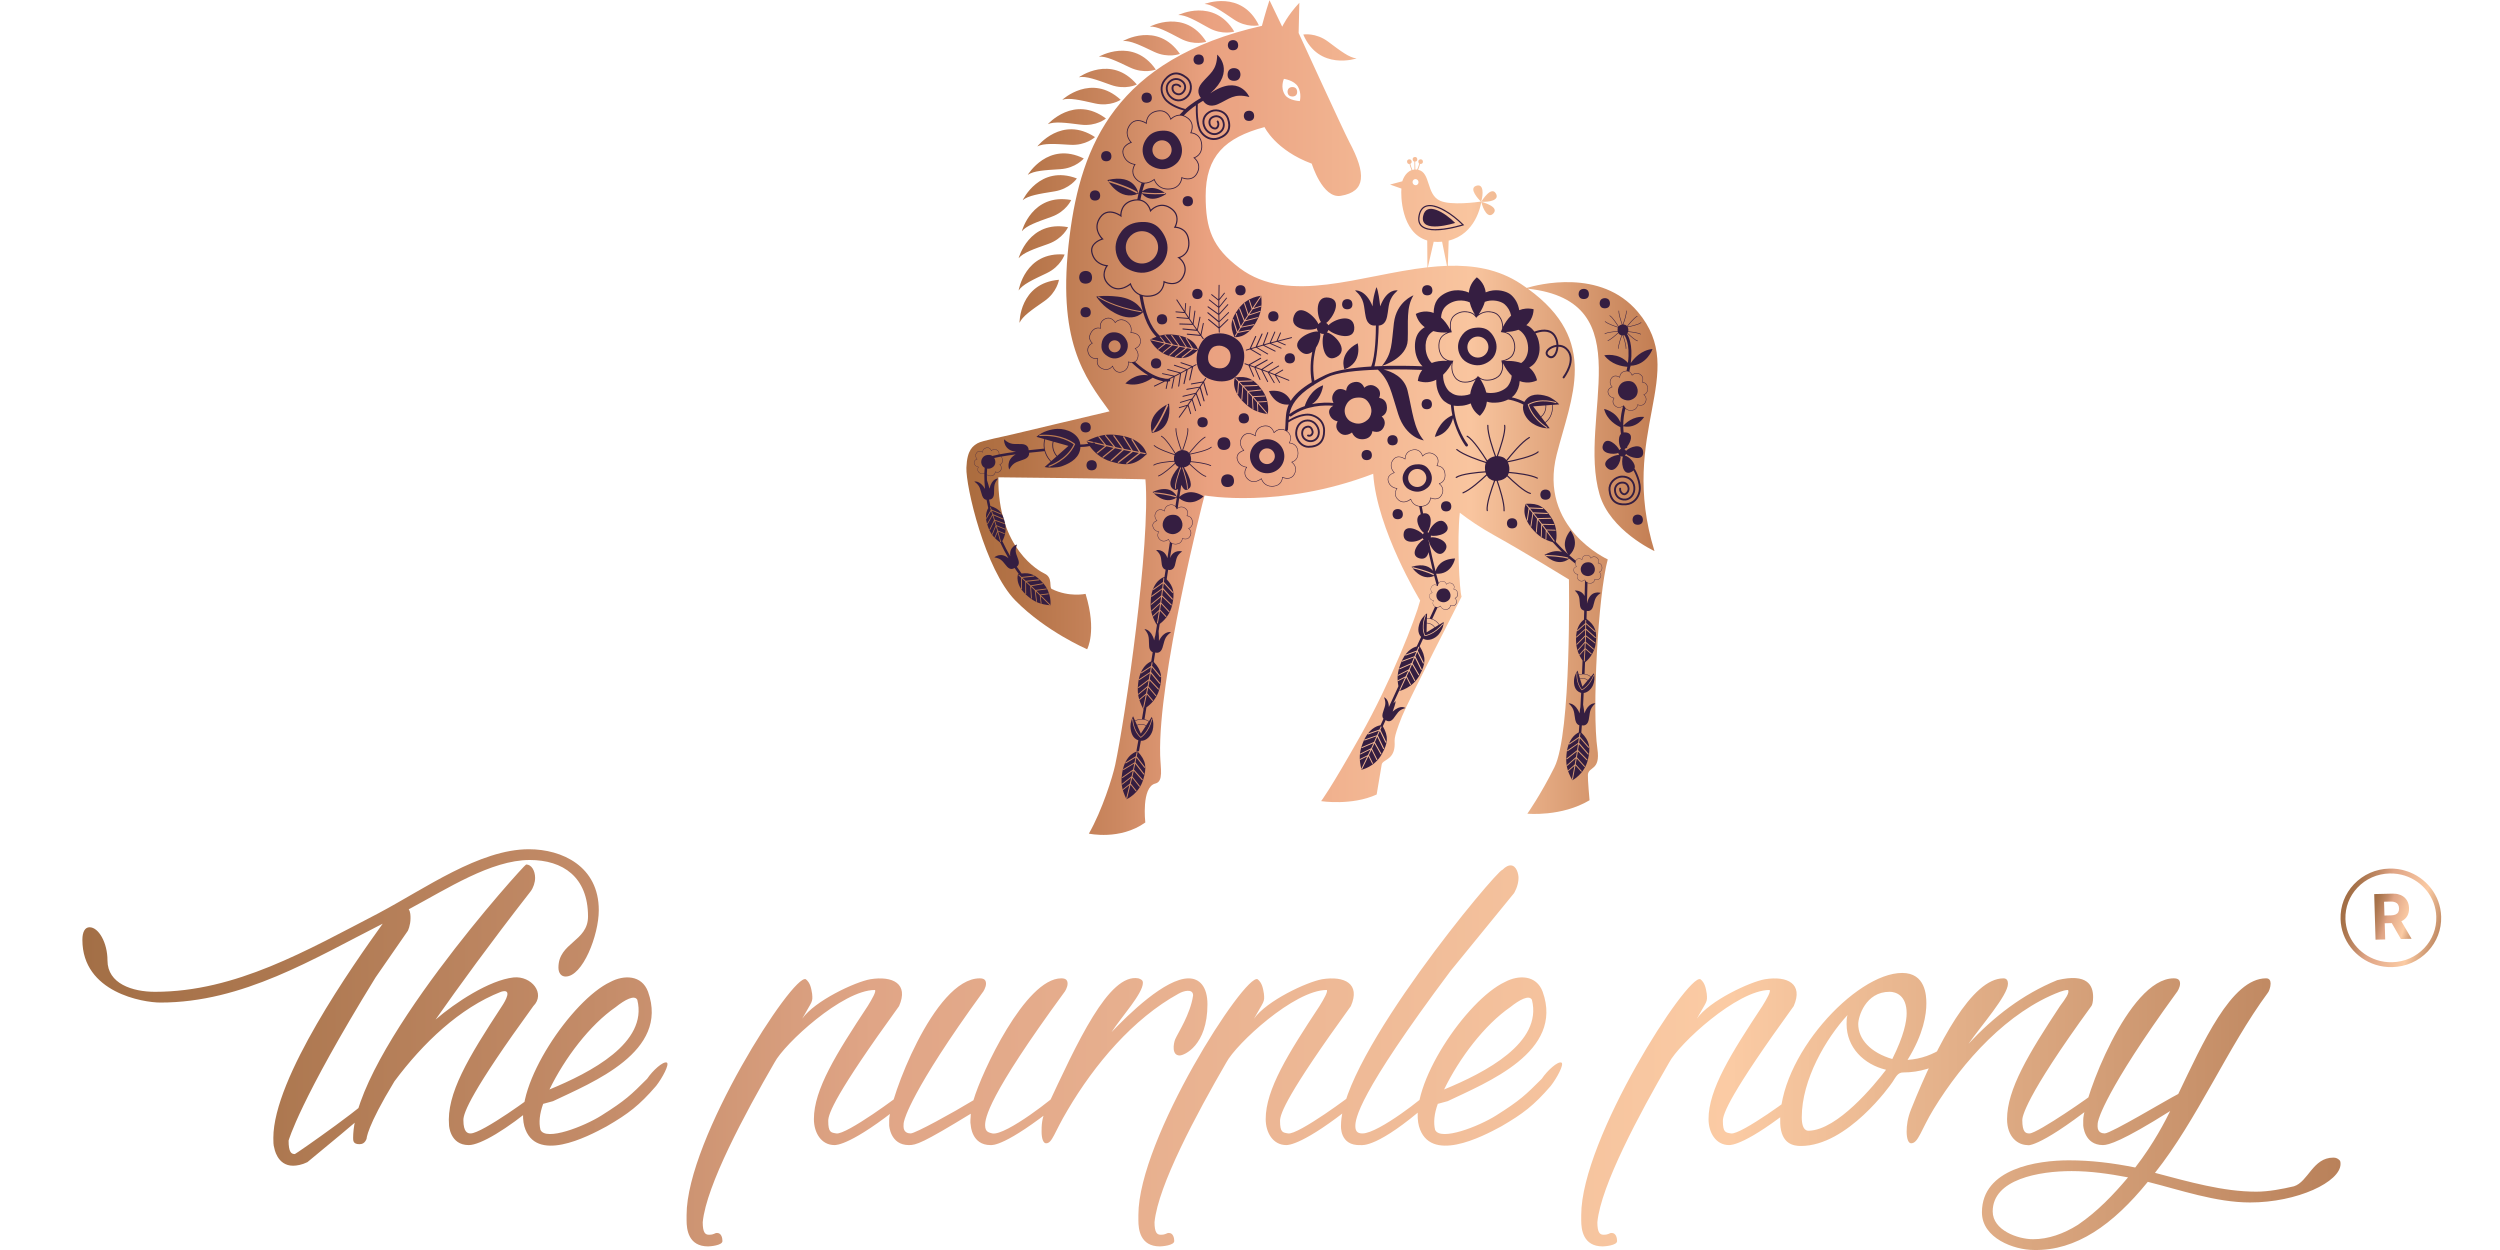 <svg viewBox="0 0 2000 1000" version="1.1" xmlns:xlink="http://www.w3.org/1999/xlink" xmlns="http://www.w3.org/2000/svg" id="Layer_1">
  
  <defs>
    <style>
      .st0 {
        fill: none;
      }

      .st1 {
        fill: url(#linear-gradient2);
      }

      .st2 {
        fill: url(#linear-gradient1);
      }

      .st3 {
        fill: url(#linear-gradient3);
      }

      .st4 {
        fill: url(#linear-gradient);
      }

      .st5 {
        clip-path: url(#clippath-1);
      }

      .st6 {
        fill: #351e41;
      }

      .st7 {
        clip-path: url(#clippath);
      }
    </style>
    <clipPath id="clippath">
      <path d="M1876.36,735.18c-.27-9.33,3.14-18.23,9.6-25.06,6.69-7.07,15.81-11.1,25.68-11.34,4.25-.11,8.35.51,12.18,1.72,14.24,4.53,24.76,17.44,25.21,32.88.28,9.33-3.13,18.23-9.6,25.06-6.69,7.07-15.81,11.1-25.68,11.34-4.25.11-8.35-.51-12.18-1.73-14.25-4.54-24.76-17.44-25.22-32.87M1911.55,694.87c-10.91.27-21.01,4.74-28.43,12.57-7.19,7.59-10.97,17.49-10.67,27.86.51,17.13,12.16,31.46,27.94,36.48,4.24,1.35,8.77,2.03,13.46,1.91,10.91-.28,21-4.74,28.41-12.57,7.19-7.59,10.98-17.49,10.67-27.86-.5-17.14-12.17-31.46-27.94-36.49-4.23-1.35-8.76-2.03-13.45-1.91" class="st0"></path>
    </clipPath>
    <linearGradient gradientUnits="userSpaceOnUse" gradientTransform="translate(-56925.55 -9657.78) rotate(90) scale(19.77 -19.77)" y2="2976.81" x2="527.8" y1="2976.81" x1="523.73" id="linear-gradient">
      <stop stop-color="#a36f46" offset="0"></stop>
      <stop stop-color="#ac774f" offset=".08"></stop>
      <stop stop-color="#c48c69" offset=".23"></stop>
      <stop stop-color="#e0a586" offset=".35"></stop>
      <stop stop-color="#e4ab8b" offset=".42"></stop>
      <stop stop-color="#fbcba4" offset=".73"></stop>
      <stop stop-color="#b9815a" offset="1"></stop>
    </linearGradient>
    <clipPath id="clippath-1">
      <path d="M1907.26,721.38l5.21-.13c1.48-.03,2.72.15,3.71.57,1,.4,1.75,1.01,2.25,1.83.51.82.78,1.83.82,3.05.03,1.2-.18,2.21-.64,3.03-.45.82-1.16,1.44-2.13,1.87-.96.43-2.18.66-3.66.7l-5.24.13-.33-11.04ZM1913.77,714.91l-14.41.35,1.08,36.48,7.72-.19-.38-12.94,5.64-.14,7.3,12.76,8.53-.22-8.17-13.98c.11-.06.22-.11.32-.16,1.96-.98,3.44-2.34,4.43-4.1,1-1.77,1.46-3.87,1.39-6.29-.07-2.41-.65-4.5-1.74-6.25-1.08-1.77-2.61-3.11-4.6-4.04-.48-.23-.98-.42-1.51-.59-1.64-.52-3.51-.76-5.59-.7" class="st0"></path>
    </clipPath>
    <linearGradient xlink:href="#linear-gradient" gradientTransform="translate(-25749.2 -4992.9) rotate(90) scale(9.66 -9.66)" y2="2864.57" x2="595.17" y1="2864.57" x1="591.09" id="linear-gradient1"></linearGradient>
    <linearGradient xlink:href="#linear-gradient" gradientTransform="matrix(1,0,0,1,0,0)" y2="839.69" x2="1872.44" y1="839.69" x1="65.91" id="linear-gradient2"></linearGradient>
    <linearGradient gradientUnits="userSpaceOnUse" y2="334.07" x2="1326.02" y1="334.07" x1="773.1" id="linear-gradient3">
      <stop stop-color="#ab6c3e" offset="0"></stop>
      <stop stop-color="#b47347" offset=".08"></stop>
      <stop stop-color="#cc8861" offset=".22"></stop>
      <stop stop-color="#eaa180" offset=".35"></stop>
      <stop stop-color="#eba584" offset=".4"></stop>
      <stop stop-color="#f9c59f" offset=".73"></stop>
      <stop stop-color="#c27d52" offset="1"></stop>
    </linearGradient>
  </defs>
  <g>
    <g class="st7">
      <rect transform="translate(632.84 2334.15) rotate(-72.34)" height="82.96" width="78.93" y="692.8" x="1873.24" class="st4"></rect>
    </g>
    <g class="st5">
      <rect transform="translate(632.97 2335.57) rotate(-72.34)" height="39.32" width="40.17" y="715.25" x="1893.65" class="st2"></rect>
    </g>
  </g>
  <path d="M303.31,730.31c36.58-19.37,80.33-50.92,119.78-50.92,26.54,0,55.94,13.63,55.94,48.77,0,20.08-12.91,53.07-26.54,53.07-3.59,0-5.74-2.87-5.74-7.17,0-20.08,23.67-20.8,23.67-40.88,0-31.56-20.08-45.18-46.62-45.18-30.84,0-65.98,22.95-96.82,39.45,1.43,2.15,1.43,5.02,1.43,7.17,0,5.74-2.15,10.04-2.15,10.04l-25.82,37.3c-60.96,98.98-69.57,130.53-69.57,130.53,0,9.32,2.15,10.76,5.02,10.76.72,0,64.55-44.47,65.27-50.2,1.43-.72,2.15-.72,2.87-.72q1.43,0,1.43,1.43c0,2.87-3.59,8.61-3.59,8.61-3.59,4.3-55.94,47.34-55.94,47.34-4.3,2.15-8.61,2.87-11.48,2.87-12.91,0-15.06-14.34-15.06-14.34-.72-2.15-.72-5.02-.72-7.89,0-48.05,63.83-138.42,87.5-171.41-55.23,27.97-111.89,63.11-177.87,63.11-13.63,0-62.4-7.89-62.4-50.2,0-6.46,2.15-10.04,5.74-10.04,7.17,0,14.34,12.19,14.34,26.54,0,18.65,20.08,25.1,38.01,25.1,64.55,0,121.21-32.99,179.3-63.11ZM315.49,865.15c-22.23,36.58-22.23,45.9-22.23,45.9-1.43,3.59-3.59,4.3-5.74,4.3-5.02,0-5.02-2.87-5.02-5.02,0-67.42,136.99-218.75,138.42-218.75,4.3,0,7.17,5.02,7.17,10.76,0,3.59-1.43,7.89-3.59,10.76-32.99,42.32-57.38,76.02-76.03,102.56,15.78-13.63,43.03-31.56,62.4-33.71,14.34-1.43,25.82,12.91,15.78,22.95-49.49,68.14-55.94,85.35-55.94,91.09,0,10.04,3.59,10.76,5.74,10.76,9.32,0,52.36-31.56,52.36-32.28,1.43-.72,2.15-.72,2.87-.72,1.43,0,2.15.72,2.15,1.43,0,2.87-5.02,8.61-5.02,8.61-22.95,19.37-44.47,32.28-53.79,32.28-15.06,0-15.78-15.78-15.78-15.78-2.15-25.1,15.06-53.79,42.32-95.39,2.87-4.3,8.61-14.34-.72-11.48-32.99,12.91-62.4,40.88-85.35,71.72ZM533.51,850.08c2.15,1.43-3.59,12.19-8.61,18.65-13.63,15.78-22.23,22.23-39.45,32.28-15.78,8.61-57.38,30.12-65.98,0-8.61-32.28,38.01-101.13,68.85-115.47,10.76-5.74,25.1-5.74,30.12,7.89,17.21,48.05-44.47,72.44-76.02,87.5-2.87.72-5.02,1.43-7.89,2.15-2.87,7.89-3.59,15.06-2.15,20.8,4.3,9.32,35.14-2.87,48.77-11.48,19.36-12.19,23.67-16.5,36.58-29.4,4.3-6.46,12.91-14.34,15.78-12.91ZM439.55,871.6c32.99-13.63,78.89-37.3,70.29-71.72-2.15-4.3-10.04,0-17.21,5.74-20.8,14.34-40.88,40.88-53.07,65.98ZM649.68,794.86c.72,7.17,0,5.74-7.89,20.08,10.04-14.34,42.32-29.41,54.51-31.56,17.93-2.87,30.84,3.59,22.95,21.52-50.92,70.29-56.66,86.07-56.66,91.8,0,9.32,2.15,9.32,6.46,10.04,7.89,1.43,52.36-31.56,52.36-32.28,1.43-.72,2.15-.72,2.87-.72,1.43,0,2.15.72,2.15,1.43,0,2.87-5.02,8.61-5.02,8.61-40.16,32.28-52.36,32.28-53.79,32.28-10.76,0-16.5-10.04-16.5-20.8,0-23.67,17.93-52.36,43.03-90.37,3.59-5.74,7.17-12.19,5.74-12.91-25.82,0-72.44,43.03-80.33,58.1-23.67,40.88-54.51,98.26-57.38,127.67,0,8.61,2.15,10.04,5.02,10.04,4.3,0,4.3-1.43,6.46-1.43,3.59,0,4.3,4.3,4.3,6.46,0,3.59-10.04,4.3-11.48,4.3-15.78,0-17.21-13.63-17.21-20.8v-4.3c0-60.96,85.35-193.65,95.39-188.63,3.59,2.87,4.3,7.17,5.02,11.48ZM849.06,873.75c1.43,0,2.15.72,2.15,1.43,0,2.87-5.02,8.61-5.02,8.61-42.32,33.71-52.36,32.28-53.79,32.28-15.06,0-15.78-15.78-15.78-15.78-.72-2.87,0-5.74,0-9.32-38.73,23.67-43.75,25.1-49.49,25.1-15.06,0-15.78-15.78-15.78-15.78v-4.3c0-15.78,35.86-113.32,72.44-113.32,3.59,0,5.02,1.43,5.02,4.3s-2.15,6.46-2.87,7.17c-57.38,78.89-62.4,101.84-62.4,101.84-.72,2.15-.72,3.59-.72,5.02,0,5.02,3.59,5.74,5.74,5.74,3.59,0,33.71-16.5,50.2-26.54,6.46-22.23,41.6-97.54,70.29-97.54,3.59,0,5.02,1.43,5.02,4.3s-2.15,6.46-2.87,7.17c-60.96,83.2-63.11,100.41-63.11,106.15s3.59,5.74,5.74,6.46c10.76,2.15,52.36-30.84,52.36-32.28,1.43-.72,2.15-.72,2.87-.72ZM943,794.86c-36.58,20.08-67.42,56.66-88.93,93.24-10.76,17.93-12.19,26.54-17.21,26.54-2.15,0-3.59-3.59-3.59-9.32,0-4.3,0-10.76,3.59-17.93,25.1-53.79,50.21-109.02,73.87-104.71,2.15.72,3.59,1.43,3.59,3.59,0,8.61-17.21,27.25-25.1,39.45,13.63-14.34,43.03-43.03,61.68-43.03,8.61,0,15.06,6.46,15.06,20.8,0,32.99-18.65,40.88-22.23,40.88-6.45,0-5.02-9.32-3.59-12.91,2.15-5.02,12.19-20.08,14.34-35.14,0-5.74-7.89-3.59-11.48-1.43ZM1011.12,794.86c.72,7.17,0,5.74-7.89,20.08,10.04-14.34,42.32-29.41,54.51-31.56,17.93-2.87,30.84,3.59,22.95,21.52-50.92,70.29-56.66,86.07-56.66,91.8,0,9.32,2.15,9.32,6.46,10.04,7.89,1.43,52.36-31.56,52.36-32.28,1.43-.72,2.15-.72,2.87-.72,1.43,0,2.15.72,2.15,1.43,0,2.87-5.02,8.61-5.02,8.61-40.16,32.28-52.36,32.28-53.79,32.28-10.76,0-16.5-10.04-16.5-20.8,0-23.67,17.93-52.36,43.03-90.37,3.59-5.74,7.17-12.19,5.74-12.91-25.82,0-72.44,43.03-80.33,58.1-23.67,40.88-54.51,98.26-57.38,127.67,0,8.61,2.15,10.04,5.02,10.04,4.3,0,4.3-1.43,6.46-1.43,3.59,0,4.3,4.3,4.3,6.46,0,3.59-10.04,4.3-11.48,4.3-15.78,0-17.21-13.63-17.21-20.8v-4.3c0-60.96,85.35-193.65,95.39-188.63,3.59,2.87,4.3,7.17,5.02,11.48ZM1084.27,901.01c0,5.02,2.87,5.74,5.74,5.74,12.91,0,51.64-30.84,51.64-32.28.72-.72,5.02-1.43,5.02.72.72,4.3-5.02,8.61-5.02,8.61-39.45,34.43-51.64,32.28-53.07,32.28-17.21.72-15.78-15.78-15.78-15.78,0-55.23,124.8-204.41,129.1-204.41,2.87-2.87,5.02-3.59,6.46-3.59,5.02,0,6.46,7.17,6.46,10.04,0,6.45-3.59,12.19-3.59,12.19l-50.92,62.4c-74.59,99.69-76.03,118.34-76.03,124.08ZM1249.22,850.08c2.15,1.43-3.59,12.19-8.61,18.65-13.63,15.78-22.23,22.23-39.45,32.28-15.78,8.61-57.38,30.12-65.98,0-8.61-32.28,38.01-101.13,68.85-115.47,10.76-5.74,25.1-5.74,30.12,7.89,17.21,48.05-44.47,72.44-76.02,87.5-2.87.72-5.02,1.43-7.89,2.15-2.87,7.89-3.59,15.06-2.15,20.8,4.3,9.32,35.14-2.87,48.77-11.48,19.36-12.19,23.67-16.5,36.58-29.4,4.3-6.46,12.91-14.34,15.78-12.91ZM1155.26,871.6c32.99-13.63,78.89-37.3,70.29-71.72-2.15-4.3-10.04,0-17.21,5.74-20.8,14.34-40.88,40.88-53.07,65.98ZM1365.39,794.86c.72,7.17,0,5.74-7.89,20.08,10.04-14.34,42.32-29.41,54.51-31.56,17.93-2.87,30.84,3.59,22.95,21.52-50.92,70.29-56.66,86.07-56.66,91.8,0,9.32,2.15,9.32,6.46,10.04,7.89,1.43,52.36-31.56,52.36-32.28,1.43-.72,2.15-.72,2.87-.72,1.43,0,2.15.72,2.15,1.43,0,2.87-5.02,8.61-5.02,8.61-40.16,32.28-52.36,32.28-53.79,32.28-10.76,0-16.5-10.04-16.5-20.8,0-23.67,17.93-52.36,43.03-90.37,3.59-5.74,7.17-12.19,5.74-12.91-25.82,0-72.44,43.03-80.33,58.1-23.67,40.88-54.51,98.26-57.38,127.67,0,8.61,2.15,10.04,5.02,10.04,4.3,0,4.3-1.43,6.46-1.43,3.59,0,4.3,4.3,4.3,6.46,0,3.59-10.04,4.3-11.48,4.3-15.78,0-17.21-13.63-17.21-20.8v-4.3c0-60.96,85.35-193.65,95.39-188.63,3.59,2.87,4.3,7.17,5.02,11.48ZM1522.45,857.97c-4.3,0-5.74,3.59-8.61,7.89-1.43,2.15-35.86,50.92-73.16,50.92-5.74,0-15.78-1.43-16.5-17.93-2.15-53.07,60.25-120.49,97.54-120.49,18.65,0,19.37,17.93,19.37,24.39,0,8.61-2.15,24.39-15.06,45.18,21.52-1.43,38.73-14.34,46.62-30.84.72-2.15,2.87-3.59,4.3-3.59,5.74,0,5.02,7.17,5.02,7.89-10.04,20.8-32.99,36.58-59.53,36.58ZM1508.83,855.82c-17.93-4.3-31.56-17.93-31.56-36.58,0-2.15,0-5.02.72-7.17-17.21,18.65-36.58,51.64-36.58,81.76,0,11.48,5.02,10.76,5.74,10.76,22.95-.72,52.36-36.58,61.68-48.77ZM1525.32,810.64c0-14.34-8.61-17.21-13.63-17.21-19.37,0-25.1,20.08-25.1,25.82,0,12.19,10.04,22.95,27.25,27.97,9.32-18.65,11.48-30.12,11.48-36.58ZM1678.8,873.75c.72,0,1.43.72,1.43,1.43,0,2.87-5.02,8.61-5.02,8.61-46.62,36.58-54.51,32.28-53.07,32.28-7.89,0-16.5-6.46-16.5-20.8,0-23.67,17.21-52.36,42.32-90.37,4.3-5.74,7.89-10.76,6.46-12.91-2.15,0-4.3.72-6.46,1.43-41.6,15.78-77.46,55.23-101.13,93.96-10.04,16.5-12.19,27.25-17.93,27.25-2.15,0-3.59-3.59-3.59-9.32,0-5.02.72-10.76,3.59-17.93,21.52-53.79,48.77-104.71,73.87-104.71,2.87,0,3.59,2.15,3.59,4.3,0,9.32-21.52,33.71-31.56,48.05,20.08-21.52,43.03-39.45,71-50.92,24.39-5.74,28.69,4.3,28.69,13.63,0,3.59-.72,6.46-1.43,7.17-53.79,73.87-55.23,88.93-55.23,91.09,0,10.04,2.87,10.76,5.74,10.76,6.46,0,51.64-31.56,51.64-32.28,1.43-.72,2.87-.72,3.59-.72ZM1872.44,931.13c0,14.34-34.43,30.84-72.44,30.84-27.25,0-55.94-10.04-81.76-16.5-27.97,34.43-57.38,55.23-91.09,54.51-15.78,0-41.6-9.32-41.6-30.12,0-35.14,44.47-41.6,69.57-41.6,17.93,0,35.14,2.15,53.07,5.74,15.06-19.37,24.39-38.01,27.97-45.19-38.73,24.39-49.49,27.25-53.79,27.25-15.06,0-15.78-15.78-15.78-15.78v-4.3c0-15.78,35.86-113.32,72.44-113.32,3.59,0,5.02,1.43,5.02,4.3s-2.15,6.46-2.87,7.17c-57.38,78.89-62.4,101.84-62.4,101.84-.72,2.15-.72,3.59-.72,5.02,0,5.02,3.59,5.74,5.74,5.74,5.02,0,50.21-27.25,58.81-31.56,19.37-40.16,42.32-92.52,70.29-92.52,2.87,0,3.59,2.15,3.59,4.3,0,2.87-1.43,6.46-2.15,7.17-32.28,43.75-56.66,101.84-90.37,144.16,27.25,7.17,54.51,15.06,81.05,15.06,10.04,0,20.8-2.15,30.12-4.3,11.48-3.59,15.06-22.95,31.56-22.95,2.15,0,3.59.72,5.02,2.15.72.72.72,2.15.72,2.87ZM1702.46,941.89c-15.06-2.87-30.12-5.02-45.19-5.02-25.82,0-63.11,6.45-63.11,32.27,0,15.06,20.08,22.23,32.27,22.23s24.39-4.3,35.86-11.48c15.78-10.76,28.69-24.39,40.16-38.01Z" class="st1"></path>
  <g>
    <path d="M1310.24,249.49c-29.61-35.13-80.35-21.72-88.87-19.15-1.56-1.11-3.17-2.22-4.84-3.33-17.7-11.68-37.55-15-58.27-14.36l.67-20.16c21.71-5.28,25.72-28.39,26.11-31.02,1.32,5.78,5.27,13.85,9.61,9.33,5.31-5.54-9.43-9.3-9.61-9.35,0-.02,0-.05,0-.07,5.91.41,14.79-1.05,11.71-6.51-3.67-6.51-11.23,5.69-11.71,6.47.01-.08.02-.13.02-.13,0,0-.03,0-.08.01,1.66-5.69,2.12-14.43-3.82-12.65-6.83,2.04,2.14,11.28,3.56,12.69-2.85.42-23.75,3.3-32.63-.66-11.28-5.02-7.36-22.7-17.6-24.78.64-1.54,1.21-3.37,1.58-4.65.17.03.37.04.61,0,.59-.07,1.1-.37,1.31-.65.25-.34.42-.82.34-1.41-.08-.59-.3-.98-.64-1.29-.25-.23-.81-.43-1.42-.36-.52.06-1.09.36-1.34.76-.19.3-.3.7-.25,1.27.05.64.39,1.15.61,1.33.06.04.11.08.17.11-.62,2.07-1.24,3.61-1.79,4.75-.4-.05-.82-.08-1.26-.08-.05,0-.09,0-.13,0-.05-1.96-.1-4.39-.14-6.3.01,0,.02,0,.03,0,.59-.07,1.1-.37,1.31-.65.25-.34.42-.82.34-1.41-.08-.59-.3-.98-.64-1.29-.25-.23-.81-.43-1.42-.36-.52.06-1.09.36-1.35.76-.19.29-.29.7-.25,1.27.05.64.39,1.15.61,1.33.22.17.45.29.76.34-.02,1.91-.03,4.33.03,6.35-.58.05-1.12.15-1.64.29-.52-1.13-1.1-2.71-1.7-4.9.35-.13.63-.32.77-.51.25-.34.42-.82.34-1.41-.08-.59-.3-.98-.64-1.29-.25-.23-.81-.42-1.42-.36-.52.06-1.09.36-1.35.76-.19.29-.29.7-.25,1.27.05.64.39,1.15.61,1.33.34.26.68.41,1.31.35.22.81.87,3.03,1.66,4.97-5.54,2-7.4,8.9-7.4,8.9l-9.8,2.61,9.08,3.21c-.47,4.76-.54,35.27,20.65,41.55l.16,21.45c-53.56,6.09-110.59,30.34-150.17.65-22-16.51-27.23-31.5-27.23-57.75,0-31.87,15.48-46.65,47.08-55.1,0,0,8.68,18.46,37.79,29.27,0,0,8.6,28.15,23.21,25.73,20.24-3.37,20.37-17.68,6.81-43.12-4.32-8.11-40.52-87.15-40.52-87.15l.57-24.16c-9.56,10.19-13.7,19.12-13.7,19.12L1015.58.18c-2.89,8.64-6.05,20.49-6.05,20.49-117.03,26.62-144.66,95.75-153.83,167.99-10.69,84.24,11.85,112.77,31.94,140.41-9.87,2.41-71.3,16.79-76.96,18.26-6.1,1.58-25.38,5.2-28.7,7.31-3.33,2.11-8.32,4.74-8.87,19.51-.55,14.77,14.82,81.49,39.21,106.28,24.39,24.79,57.38,38.97,57.38,38.97,0,0,8-14.23-1.25-44.31,0,0-13.14,2.93-27.06-3.91-2.32-1.14,1.13-9.1-5.75-12.3-3.71-1.72-37.76-19.71-36.94-77.04,0,0,117.61,1.27,117.64,1.65,4.33,50.87-16.23,191.12-24.2,228.49-1.97,9.27-10.47,36.49-21.05,54.92,0,0,24.93,5.53,45.15-8.91,0,0-3.29-28.41,8.04-31.17,6.68-1.63,4.14-12.01,3.84-22.68-1.73-61.65,33.79-201.97,35.53-207.78,0,0,60.29,10.97,134-16.99.32-.12.62-.24.91-.37,2.83,44.33,37.56,101.45,37.56,101.45-3.77,14.73-23.23,64.52-47.62,107.88-24.66,43.84-31.62,52.58-31.62,52.58,0,0,24.51,3.83,44.44-5.31,0,0,3.22-19.13,4.02-23.9.69-4.12,9.27-3.44,10.31-14.44.56-5.87-1.96-4.34,5.9-24.06,4.57-11.47,47.71-95.88,47.71-95.88-1.74-4.94-3.76-45.02-1.42-67.15,7.39,5.71,16.33,11.87,28.04,18.35,22.36,12.37,59.26,35.05,59.26,35.05,0,0,2.14,122.7-11.59,150.19-11.12,22.28-21.67,37.18-21.67,37.18,0,0,27.18,2.68,49.75-10.75,0,0-1.55-16.93-1.32-20.35.47-6.88,10.15-3.06,7.62-20.59-4.41-30.58.5-123.27,8.26-151.74,0,0-55.72-25.14-40.83-83.95,11.55-45.64,34.72-90.79-23.12-132.62,92.85,10.23,39.46,103.2,57.4,164.6,8.47,28.99,43.93,45.31,43.93,45.31-29.5-95.69,28.5-141.74-13.34-191.38ZM1133.23,148.05c-1.24.43-2.61-.27-3.05-1.56-.44-1.29.2-2.68,1.45-3.11,1.24-.43,2.61.27,3.05,1.56.44,1.29-.21,2.68-1.45,3.11ZM1027.12,63.08s8.1,1.1,11.16,6.12c3.26,5.35,1.58,11.67,1.58,11.67,0,0-8.64-.31-11.78-4.85-4.15-5.99-.95-12.95-.95-12.95ZM1146.97,193.4c2.07.2,4.29.2,6.69-.03l3.92,19.3c-5.06.18-10.17.59-15.32,1.17l4.7-20.43ZM986.94,15.46c-10.37-7.05-17.48-11.97-23.29-12.3,0,0,29.55-11.58,43.47,17.12,0,0-9.82,2.23-20.19-4.82ZM966.89,22.24c-10.95-6.12-18.46-10.4-24.27-10.22,0,0,28.42-14.12,44.81,13.25,0,0-9.59,3.08-20.53-3.03ZM838.26,99.36s21.04-23.75,46.51-4.53c0,0-7.73,6.45-20.17,4.89-12.44-1.56-21.01-2.71-26.34-.37ZM849.82,79.83s23.25-21.6,46.73,0c0,0-8.32,5.68-20.55,2.91-12.23-2.76-20.65-4.74-26.18-2.92ZM863.11,61.79s25.75-18.55,46.36,5.8c0,0-8.96,4.6-20.75.34-11.79-4.26-19.9-7.26-25.61-6.14ZM879.06,45.36s27.43-15.95,45.58,10.29c0,0-9.36,3.7-20.69-1.68-11.32-5.39-19.1-9.17-24.89-8.61ZM898.36,32.83s27.43-15.95,45.58,10.29c0,0-9.36,3.7-20.69-1.68-11.32-5.39-19.1-9.17-24.89-8.61ZM919.89,21.29s28.05-14.84,45.13,12.11c0,0-9.51,3.33-20.6-2.51-11.1-5.84-18.72-9.93-24.53-9.6ZM843.53,153.12c-12.38,1.99-20.93,3.3-25.38,7.04,0,0,13.53-28.71,43.36-17.4,0,0-5.61,8.37-17.98,10.36ZM848.13,135.35c-12.51.78-21.15,1.25-25.94,4.55,0,0,16.25-27.26,44.85-13.12,0,0-6.39,7.78-18.91,8.57ZM829.88,117.13s19.5-25.03,46.13-7.45c0,0-7.31,6.93-19.82,6.16-12.51-.78-21.14-1.38-26.31,1.3ZM814.89,232.39s5.01-31.34,36.81-28.78c0,0-3.06,9.59-14.39,14.95-11.34,5.36-19.19,8.99-22.42,13.82ZM814.89,206.6s8.18-30.66,39.55-24.87c0,0-4.02,9.23-15.84,13.41-11.82,4.17-20,6.99-23.71,11.47ZM817.48,184.99s8.1-30.68,39.49-24.98c0,0-4,9.24-15.81,13.45-11.81,4.2-19.98,7.04-23.68,11.53ZM1042.62,27.62s9.91-1.77,19.94,5.75c10.03,7.53,16.9,12.78,22.69,13.38,0,0-30.05,10.19-42.63-19.13ZM847.17,223.82s-1.43,9.97-11.73,17.12c-10.3,7.16-17.44,12.03-19.83,17.34,0,0-.23-31.73,31.56-34.46ZM1030.04,73.45c0-1.27.55-2.36,1.07-2.82.72-.62,1.57-.98,2.8-1,1.22-.02,2.17.44,2.81,1.04.51.49,1.02,1.61,1.01,2.84,0,1.43-.41,2.1-1.05,2.76-.41.42-1.54.98-2.86.94-1.17-.04-1.98-.35-2.54-.81-.75-.63-1.24-1.86-1.23-2.94Z" class="st3"></path>
    <path d="M917.37,363.3s-2.26-12.29-21.98-15.06c-9.43-1.33-15.65-.55-26.09,4.57,0,0,.39.89,1.23,2.26-2.49.45-4.73.56-6.28.55-.71-8.16-10.3-12.9-18.46-12.52-4.76.22-11.6,1.87-16.66,6.37l6.4,1.81c-.73,2.8-.75,5.36-.37,7.62-2.95.28-7.33.71-12.23,1.27,0-1.06-.4-4.59-5.32-4.91-5.78-.37-8.83,1.2-14.37-3.79,0,0-.71,8.84,9.57,9.93-4.83.64-9.57,1.36-13.5,2.12.19-.95.11-2.27-1.26-3.31-.77-.59-1.56-.88-2.36-.88-1.21,0-2.12.67-2.56,1.06-.3-.76-1.15-2.33-3.16-2.33-.22,0-.44.02-.67.05-2.79.45-3.29,2.53-3.37,3.47-.48-.28-1.35-.7-2.31-.7s-1.78.43-2.4,1.28c-1.7,2.34-.36,4.36.26,5.09-1.14.43-2.7,1.54-2.24,3.39.57,2.32,2.49,2.94,3.33,3.1-.45.79-1.27,2.85.92,4.63.62.51,1.32.76,2.09.76s1.4-.24,1.91-.5c-.01.5-.03.99-.03,1.47-.03,3.46.15,7.15.54,11.01-4.12-7.09-8.57-5.84-8.57-5.84,5.04,3.45,4.59,6.4,6.25,11.17.92,2.64,2.4,3.33,3.54,3.43.39,2.17.85,4.38,1.37,6.62-1.47,2.38-3.12,7.19-.2,14.94,2.05,5.42,4.28,8.6,9.79,12.6,1.96,4.2,4.16,8.43,6.64,12.65-6.16-5.45-11.37-.77-11.37-.77,6.28.98,6.88,3.84,10.24,7.47,2.57,2.77,4.97,1.67,5.97,1,1.07,1.6,2.18,3.2,3.33,4.8-.19.04-.36.07-.55.11,0,0-3.31,8.51,7.9,17.81,5.36,4.45,9.53,6.35,17.99,7.17,0,0,1.4-9.82-6.06-17.99-5.53-6.06-9.64-8.45-17.04-7.47-1.33-1.8-2.59-3.62-3.81-5.43,1.04-.74,2.19-2.25,1.35-5.14-1.39-4.74-3.54-6.73-1.16-12.62,0,0-6.63,1.83-5.4,9.43-2.31-3.98-4.39-7.96-6.23-11.92-.11.07-.23.13-.35.19,1.38-2.35,3.93-7.91,2.35-14.9-1.73-7.67-4.08-11.22-11.71-13.66-.38-1.71-.72-3.4-1.02-5.07,1.02,0,3.6-.41,3.93-4.44.41-5.04-.77-7.78,3.25-12.38,0,0-4.87-.48-6.89,8.09-.4-1.59-1.17-4.72-1.98-6.78-.05-1.37-.08-2.72-.06-4.03,0-.09,0-.17,0-.26.63.54,1.52.98,2.78.98.23,0,.47-.02.71-.04,2.69-.32,3.26-2.36,3.38-3.19.35.13.95.31,1.63.31,1.17,0,2.11-.55,2.7-1.59,1.32-2.31.02-3.94-.65-4.57.84-.36,2.54-1.48,1.99-4.5-.18-.95-.61-1.57-1.1-2,3.36-.6,7.36-1.2,11.61-1.77-8.26,4.61-5.23,12.12-5.23,12.12,3.6-6.53,7-6.04,12.34-8.29,3.25-1.37,3.75-3.61,3.65-5.15,4.27-.48,8.49-.92,12.31-1.28,1.46,5.17,4.75,8.32,4.88,8.44l-4.81,4.25c2.43.71,9.85.81,13.88-.63,8.08-2.88,14.42-7.5,14.75-15.38,1.81,0,4.46-.13,7.4-.74,2.84,4.01,8.38,9.94,17.57,12.57,12.07,3.45,18.79,2.86,28.1-6.11ZM817.43,461.57l9.66-1.11c.21-.02.41.13.44.34.03.21-.12.4-.33.43l-9.2,1.05c.76.7,1.64,1.51,2.58,2.37l10.42-1.15c.21-.02.41.13.44.34.03.21-.12.4-.33.43l-9.66,1.1s-.06,0-.09,0c1.04.97,2.14,1.97,3.21,2.97.04-.02.07-.04.11-.04l9.35-1.69c.21-.04.39.1.4.3.02.21-.14.4-.34.44l-8.86,1.6c.43.4.86.8,1.28,1.18.44.41,1.1,1.04,1.88,1.81l8.64-1.11c.19-.02.36.11.39.3.02.19-.11.36-.3.39l-8.1,1.04c.92.9,1.97,1.94,3.05,3.01l6.52-.83c.19-.03.36.11.39.3.03.19-.11.36-.3.39l-5.99.77c3.63,3.6,7.36,7.34,7.36,7.34.13.13.13.34,0,.48-.13.14-.34.15-.48.02,0,0-3.55-3.55-7.02-6.99l.68,5.56c.02.18-.11.31-.29.3-.18,0-.34-.16-.36-.33l-.79-6.28c-1.16-1.15-2.28-2.25-3.22-3.18,0,.04,0,.08.01.1l.97,7.96c.02.18-.1.31-.28.3-.18,0-.34-.16-.36-.33l-1.1-8.78c-.43-.42-.81-.78-1.1-1.06-.46-.44-1.1-1.05-1.85-1.74l.62,8.97c.01.19-.13.34-.32.34-.19,0-.36-.15-.37-.34l-.65-9.64c-1.02-.95-2.17-2.01-3.31-3.06l.1,9.15c0,.19-.16.32-.35.29-.2-.04-.36-.23-.36-.42v-9.58c-.94-.86-1.85-1.69-2.65-2.43l.03,8.21c0,.2-.16.32-.35.29-.2-.04-.36-.23-.36-.43l-.03-8.72c-1.26-1.15-2.1-1.93-2.1-1.93-.13-.12-.13-.33-.02-.47,0,0,0-.01.01-.02.13-.14.35-.15.48-.02,0,0,.79.73,2.01,1.85.04-.03.09-.05.15-.05ZM785.56,378.89c-.62,0-1.29-.19-1.94-.71-2.62-2.13-.67-4.63-.67-4.63,0,0-2.8-.14-3.5-2.97-.59-2.38,2.44-3.22,2.44-3.22,0,0-2.52-2.28-.49-5.06.65-.89,1.45-1.18,2.2-1.18,1.34,0,2.54.89,2.54.89,0,0-.25-3.11,3.18-3.66.22-.04.44-.05.64-.05,2.46,0,3.05,2.54,3.05,2.54,0,0,1.07-1.27,2.67-1.27.66,0,1.41.22,2.22.83,1.32,1.01,1.35,2.29,1.15,3.17-1.97.39-3.72.78-5.16,1.19-.9-.65-2.1-.99-3.89-.79-1.92.22-3.07,1.13-3.73,2-.66.86-1.43,2.27-1.29,3.99.16,1.94,1.27,3.25,1.97,3.77.2.15.48.33.8.5-.13,1.34-.22,2.74-.27,4.13-.5.27-1.18.54-1.92.54ZM792.48,405.4s.28.88.72,2.25c.04,0,.09,0,.14.02l7.73,3.3c.17.07.25.27.18.44-.07.17-.26.25-.43.18l-7.36-3.14c.27.85.59,1.84.92,2.89l8.32,3.59c.17.08.25.27.18.44-.07.17-.26.25-.43.18l-7.73-3.3s-.05-.03-.07-.04c.37,1.17.76,2.4,1.15,3.6.03,0,.07,0,.1.02l7.75,2.73c.17.06.24.24.17.4-.08.16-.28.24-.45.18l-7.34-2.59c.15.49.31.97.45,1.44.16.49.38,1.25.64,2.16l6.97,2.86c.15.06.23.24.16.39-.06.15-.24.22-.39.16l-6.53-2.69c.31,1.07.65,2.3,1.01,3.57l5.26,2.16c.15.06.22.24.16.39-.06.15-.24.23-.39.16l-4.83-1.99c1.01,3.62,2.02,7.33,2.31,8.37-.2.05-.4.08-.6.09-.31-1.12-1.25-4.53-2.18-7.87l-1.87,4.47c-.06.14-.21.19-.34.1-.13-.08-.19-.26-.13-.4l2.09-5.05c-.38-1.36-.75-2.67-1.06-3.76-.01.03-.03.06-.04.08l-2.67,6.4c-.06.14-.21.19-.34.11-.13-.08-.19-.26-.13-.4l2.93-7.07c-.14-.5-.27-.93-.37-1.26-.16-.53-.38-1.26-.64-2.1l-3.37,7.01c-.07.14-.24.2-.39.12-.14-.08-.2-.27-.13-.41l3.63-7.53c-.36-1.15-.77-2.44-1.18-3.72l-3.83,6.91c-.08.15-.26.18-.39.07-.13-.11-.17-.32-.08-.47l4.09-7.2c-.34-1.05-.66-2.06-.95-2.96l-3.49,6.18c-.08.15-.26.18-.39.06-.13-.11-.17-.32-.09-.47l3.71-6.57c-.27-.85-.49-1.53-.62-1.93.15-.06.3-.12.46-.16-.04-.18-.08-.37-.12-.55.04.03.09.07.1.12ZM801.77,367.31c.69,3.74-2.23,4.36-2.23,4.36,0,0,2.55,1.7.93,4.53-.66,1.16-1.64,1.47-2.49,1.47-1,0-1.84-.42-1.84-.42,0,0,0,2.92-3.2,3.31-.24.03-.47.04-.68.04-1.29,0-2.18-.48-2.78-1.05.03-1.76.11-3.32.24-4.66.47.08.97.12,1.48.07,1.86-.17,3.35-1.33,4.02-2.16.58-.72,1.27-2.19,1.03-3.97-.12-.9-.48-1.74-.9-2.43,1.46-.36,3.24-.73,5.27-1.1.52.4.98,1.02,1.16,1.99ZM840.92,368.87c-.07-.07-7.46-7.07-4.78-17.41l6.08,1.72c-1.78,6.78,2.88,11.81,3.01,11.95l-4.29,3.79s0-.04-.02-.05ZM845.72,364.7s0,0,0-.01c-.05-.05-4.55-4.86-2.86-11.33l11.9,3.36-9.03,7.98ZM860.04,355.54c-5.72,12.92-20.44,17.84-20.59,17.89-.25.08-.53-.06-.61-.31-.08-.26.06-.53.31-.61.14-.05,14.2-4.75,19.84-17.02-1.68-1.29-10.89-7.69-27.14-6.64-.27.02-.5-.19-.52-.45-.02-.27.19-.5.46-.52,18.4-1.18,27.73,6.77,28.12,7.11l.27.24-.14.33ZM906.35,361.46l-11.3,8.82c-.23.18-.57.14-.75-.08-.19-.22-.15-.55.08-.73l10.45-8.22s.07-.04.1-.06c-1.91-.37-3.9-.76-5.87-1.15-.03.05-.06.09-.1.13l-9.68,8.68c-.21.19-.52.16-.68-.07-.17-.23-.13-.57.08-.76l9.16-8.22c-.79-.16-1.57-.31-2.33-.46-.8-.16-2.02-.42-3.49-.75l-9.27,7.49c-.2.17-.5.13-.67-.07-.16-.2-.13-.5.07-.67l8.68-7.02c-1.72-.39-3.68-.84-5.71-1.31l-6.99,5.65c-.2.16-.5.13-.67-.07-.17-.2-.13-.5.07-.67l6.42-5.19c-2.78-.65-5.59-1.31-7.94-1.87,0-.09,0-.17-.03-.26-.04-.13-.11-.24-.19-.33-.25-.29-.66-.4-1.04-.28-.34.12-.69.22-1.03.32-2.17-.52-3.59-.85-3.59-.85-.25-.05-.4-.31-.35-.56.06-.26.3-.42.54-.37,0,0,6.68,1.58,13.19,3.1l-4.79-5.99c-.15-.19-.1-.44.11-.56.21-.12.51-.06.66.12l5.42,6.74c2.18.51,4.27.99,6.03,1.39-.03-.04-.06-.09-.09-.11l-6.85-8.57c-.15-.19-.1-.44.12-.55.21-.12.51-.06.66.12l7.58,9.43c.8.18,1.5.33,2.03.45.85.18,2.03.43,3.4.7l-7.16-9.99c-.15-.21-.09-.49.13-.63.22-.14.52-.08.67.13l7.68,10.75c1.87.37,3.97.79,6.05,1.19l-6.68-10.57c-.14-.23-.05-.49.21-.59.26-.1.58,0,.72.24l6.88,11.14c1.71.33,3.36.65,4.82.93l-5.92-9.53c-.14-.23-.05-.49.2-.59.26-.09.58.01.72.24l6.29,10.14c2.28.44,3.83.73,3.83.73.24.05.39.29.35.53,0,0,0,.02,0,.03-.05.26-.3.42-.54.37,0,0-1.43-.28-3.66-.71-.03.06-.08.13-.14.17l-10.45,8.22c-.23.18-.57.14-.75-.08-.19-.22-.15-.55.08-.73l9.95-7.83c-1.39-.27-2.99-.58-4.71-.91ZM921.52,346.21s16.33-.3,13.74-23.34c0,0-18.53,7.38-13.74,23.34ZM934.52,324.51c-6.62,15.1-11.34,20.73-11.54,20.96-.23.28-.63.3-.9.07-.27-.23-.3-.63-.08-.9.05-.06,4.81-5.75,11.34-20.65.03-.07.07-.13.12-.18.18-.19.47-.26.72-.15.32.14.47.52.33.84ZM910.73,154.86s-2.26-16.17-24.82-10.84c0,0,9.54,17.52,24.82,10.84ZM887.62,144.56c15.79,4.77,21.94,8.77,22.19,8.94.3.2.38.59.18.88-.19.29-.59.38-.88.18-.06-.04-6.29-4.08-21.86-8.78-.07-.02-.14-.05-.19-.1-.21-.16-.31-.43-.23-.7.1-.34.46-.53.79-.43ZM983.43,63.37c-.85-.89-1.37-1.8-1.36-3.73.01-1.64.7-3.14,1.4-3.79.86-.8,2.14-1.4,3.78-1.35,1.64.05,2.78.54,3.73,1.39.7.62,1.4,2.1,1.39,3.8,0,1.46-.68,3.1-1.7,3.93-.76.62-1.85,1.02-3.43,1.05-1.78.04-3.29-.74-3.83-1.3ZM907.4,131.83c-1.24,2.2-3.53,7.91,2.57,12.86,1.01.82,2.1,1.4,3.26,1.75-1.4,4.15-2.57,8.57-3.35,12.98-.72,0-1.46.04-2.27.17-10.03,1.61-11.27,9.47-11.4,12.22-1.65-1.04-5.66-3.18-9.8-2.55-2.58.39-4.76,1.79-6.48,4.16-6.08,8.36-.64,15.52,1.21,17.56-2.44.89-9.81,4.24-8.03,11.47,2.05,8.33,9.27,10.16,11.72,10.55-1.39,2.26-4.96,9.63,2.86,15.98,6.78,5.51,14.34.58,16.43-1,.64,1.68,2.69,6.01,7.45,8.19,1.95,12.45,5.31,25,13.55,33.25-1.6.6-3.3,1.34-5.18,2.26,0,0,4.37,9.94,16.02,13.23,9.67,2.73,15.04,2.24,22.47-4.95,0,0-1.83-9.83-17.62-12-4.9-.67-8.71-.63-13.06.59-8.14-7.52-11.6-19.46-13.58-31.51,1.12.27,2.35.43,3.71.43.76,0,1.56-.05,2.4-.15,9.59-1.15,11.17-8.79,11.43-11.19,2.37.96,10.58,3.56,14.96-4.1,4.75-8.3-.54-13.95-2.61-15.73,2.52-.94,9.17-4.5,7.17-15.36-1.47-7.96-8.22-9.38-10.52-9.64,1.05-2.23,3.68-9.42-3.08-14.57-8.22-6.26-14.97-.93-16.96.98-.69-1.97-2.93-6.88-8.33-8.06.31-1.68.68-3.35,1.1-5.02,1.64,2.24,7.59,8.39,19.59.48,0,0-10.44-9.16-19.22-1.97.58-2.16,1.25-4.29,1.97-6.35,0,0,0,0,0,0,3.31,0,6.15-1.74,7.46-2.69.91,2.18,3.87,7.47,11.16,7.47.64,0,1.3-.04,1.97-.12,7.46-.89,9.05-6.56,9.38-8.87.97.37,2.64.87,4.52.87,3.26,0,5.86-1.53,7.51-4.42,3.68-6.43.06-10.94-1.82-12.69,2.32-1,7.06-4.11,5.51-12.49-1.14-6.18-6.14-7.6-8.32-7.92.93-2.16,2.56-7.68-2.72-11.71-1.09-.83-2.21-1.45-3.34-1.86,3.18-3.33,6.75-6.1,9.62-8.09-.15,4.18-.22,16.57,3.67,21.93,2.89,3.99,8.33,7.41,14.92,5.06,7.98-2.84,10.65-8.66,7.74-16.84,0,0,0,0,0,0-.93-2.6-2.91-4.69-5.58-5.88-2.86-1.27-6.16-1.36-8.84-.26-5.43,2.25-7.88,7.32-6.09,12.62.95,2.84,2.85,5.07,5.34,6.28,2.02.98,4.25,1.16,6.13.48,2.37-.85,4.2-2.44,5.13-4.49.92-2.03.94-4.41.03-6.72-1.29-3.29-4.78-4.98-8.12-3.94-3.2,1-4.71,3.4-4.13,6.57.48,2.6,2.85,4.59,5.42,4.5.98-.03,1.93-.73,2.55-1.86.66-1.21.98-3.15-.09-4.94-.22-.36-.68-.48-1.04-.26-.36.22-.48.68-.26,1.04.75,1.24.52,2.59.06,3.43-.34.63-.85,1.05-1.27,1.07-1.6.05-3.5-1.15-3.87-3.26-.31-1.68-.02-3.88,3.09-4.85,2.57-.81,5.26.5,6.26,3.04.76,1.95.77,3.86,0,5.54-.76,1.67-2.28,2.98-4.26,3.69-1.5.54-3.31.38-4.96-.42-2.12-1.03-3.74-2.92-4.57-5.4-1.75-5.2,1.37-9.14,5.23-10.73,2.31-.96,5.16-.86,7.65.24,2.28,1.02,3.98,2.79,4.76,5,0,0,0,0,0,0,2.61,7.35.32,12.37-6.82,14.91-5.81,2.07-10.62-.98-13.19-4.52-4.06-5.59-3.42-20.3-3.33-22.1,2.28-1.49,3.84-2.34,3.91-2.38.11-.06.21-.13.3-.21,1.25,1.98,4.76,5.86,11.83,2.73,9.21-4.08,12.65-8.96,25.2-5.74,0,0-8.03-18.96-31.32-2.9,20.69-18.19,5.59-31.04,5.59-31.04-.29,12.96-5.92,14.94-12.34,22.71-4.62,5.6-2.33,9.98-.69,12-.97.52-6.85,3.79-12.63,8.95-.1-.16-.27-.29-.47-.34-.11-.03-11.1-2.66-15.29-8.7-2.49-3.59-3.77-9.15.1-13.94,4.76-5.9,10.26-6.4,16.33-1.5,0,0,0,0,0,0,1.82,1.47,2.94,3.66,3.14,6.15.22,2.71-.64,5.44-2.31,7.3-2.79,3.12-7.54,4.76-11.86,1.39-2.06-1.6-3.31-3.75-3.58-6.1-.21-1.82.24-3.58,1.25-4.82,1.32-1.64,3.06-2.63,4.89-2.8,1.83-.16,3.64.47,5.23,1.84,2.07,1.78,2.41,4.75.8,6.91-1.94,2.61-4.12,2.15-5.6,1.31-1.86-1.05-2.37-3.24-1.79-4.73.15-.39.72-.73,1.43-.84.95-.15,2.3.08,3.22,1.19.27.33.74.37,1.07.1.32-.27.37-.74.1-1.07-1.33-1.61-3.26-1.95-4.63-1.72-1.27.21-2.24.87-2.6,1.79-.93,2.39.16,5.29,2.46,6.6,2.8,1.6,5.56.97,7.57-1.72,2.09-2.81,1.65-6.66-1.03-8.97-1.88-1.62-4.13-2.4-6.35-2.2-2.24.2-4.35,1.4-5.93,3.35-1.26,1.56-1.83,3.72-1.57,5.95.32,2.75,1.79,5.28,4.16,7.12,4.41,3.44,10.01,2.81,13.93-1.57,1.93-2.16,2.94-5.31,2.68-8.43-.24-2.91-1.55-5.47-3.7-7.21h0c-6.76-5.46-13.14-4.86-18.46,1.73-4.4,5.45-2.97,11.71-.16,15.76,4.14,5.97,13.89,8.72,15.85,9.23-1.13,1.07-2.24,2.2-3.3,3.4-3.26.07-5.73,1.85-6.93,2.95-.82-2.1-3.21-6.48-8.77-6.48-.6,0-1.23.05-1.87.16-7.75,1.24-9.13,7.03-9.36,9.62-1.32-.78-3.75-1.94-6.41-1.94s-4.95,1.2-6.66,3.55c-4.72,6.5-1.01,12.11.71,14.14-3.16,1.2-7.5,4.28-6.23,9.42,1.59,6.44,6.93,8.17,9.25,8.62ZM931.77,267.9c.17-.09.41-.05.53.1l6.09,7.53c.64.14,1.2.26,1.63.36.68.14,1.63.33,2.72.55l-5.75-7.98c-.12-.17-.08-.39.1-.51.18-.11.42-.07.54.1l6.17,8.59c1.49.29,3.18.62,4.84.94l-5.37-8.44c-.11-.18-.04-.39.16-.47.2-.08.46,0,.57.19l5.53,8.9c1.37.26,2.69.51,3.86.73l-4.76-7.62c-.11-.18-.04-.39.16-.47.21-.08.46,0,.58.19l5.06,8.1c1.83.34,3.07.58,3.07.58.19.04.31.23.28.43,0,0,0,.01,0,.02-.04.2-.24.34-.43.29,0,0-1.14-.22-2.93-.56-.03.05-.06.1-.11.14l-8.34,6.6c-.18.15-.45.12-.6-.06-.15-.18-.12-.44.06-.59l7.94-6.29c-1.11-.21-2.4-.46-3.77-.72l-9.02,7.08c-.18.14-.45.12-.6-.06-.15-.18-.12-.44.06-.58l8.34-6.6s.06-.03.08-.05c-1.53-.29-3.13-.6-4.7-.9-.02.04-.05.07-.08.1l-7.72,6.97c-.17.15-.42.13-.55-.05-.13-.18-.1-.45.07-.61l7.31-6.6c-.63-.12-1.26-.24-1.87-.36-.65-.12-1.62-.33-2.79-.59l-7.4,6.02c-.16.13-.4.11-.53-.06-.13-.16-.11-.4.06-.53l6.93-5.64c-1.38-.31-2.95-.66-4.57-1.04l-5.58,4.54c-.16.13-.4.11-.53-.06-.13-.16-.11-.4.05-.53l5.12-4.17c-5.45-1.25-11.08-2.58-11.08-2.58-.2-.04-.32-.24-.28-.45.04-.2.24-.34.43-.3,0,0,5.35,1.25,10.56,2.44l-3.63-4.52c.24-.08.49-.14.77-.17l3.99,4.94c1.74.4,3.42.78,4.82,1.1-.03-.04-.05-.07-.07-.09l-5.5-6.84c-.12-.15-.08-.35.09-.44ZM928.07,268.79l.28.35c-.18-.16-.35-.33-.52-.49.09.02.18.07.24.14ZM919.95,168.77l.22.94.63-.74c.29-.34,7.19-8.33,16.21-1.45,7.36,5.61,2.69,13.64,2.49,13.98l-.44.74h.86c.35,0,8.71.12,10.33,8.9,2.27,12.29-6.94,14.44-7.34,14.52l-1.12.24.96.64c.34.23,8.37,5.74,3.06,15.02h0c-4.67,8.16-13.94,3.62-14.33,3.42l-.71-.35v.79c0,.4-.15,9.69-10.62,10.95-12.26,1.47-15.2-8.89-15.32-9.33l-.21-.76-.59.52s-2.15,1.89-5.16,2.98c-3.97,1.44-7.52.91-10.56-1.56-8.56-6.96-2.51-14.98-2.24-15.32l.57-.74-.93-.05c-.38-.02-9.35-.58-11.65-9.9-1.89-7.67,7.69-10.44,8.1-10.55l.85-.24-.65-.59c-.34-.31-8.29-7.69-1.64-16.84,1.56-2.15,3.53-3.42,5.84-3.77,4.9-.75,9.81,2.86,9.86,2.89l.86.64-.08-1.07c-.03-.42-.66-10.33,10.58-12.14,9.77-1.57,12.1,7.83,12.19,8.23ZM914.14,153.7c.05.01,5.42,1.24,17.48.53.06,0,.11,0,.16.02.19.05.33.22.34.43.01.26-.19.49-.45.5-12.22.72-17.53-.51-17.75-.56-.26-.06-.41-.31-.35-.57,0,0,0,0,0,0,.06-.25.32-.41.57-.35ZM905.58,114.1s-6.99-6.32-1.37-14.05c1.81-2.48,4.02-3.28,6.12-3.28,3.71,0,7.05,2.49,7.05,2.49,0,0-.68-8.64,8.83-10.17.62-.1,1.21-.14,1.76-.14,6.83,0,8.48,7.05,8.48,7.05,0,0,2.96-3.53,7.41-3.53.41,0,.84.04,1.27.1.02.01.04.02.07.03.03,0,.07,0,.1,0,1.46.25,3.05.91,4.72,2.18,6.27,4.78,2.1,11.75,2.1,11.75,0,0,7.31,0,8.68,7.47,1.92,10.39-6.2,12.12-6.2,12.12,0,0,7.08,4.72,2.58,12.6-1.84,3.22-4.55,4.08-6.93,4.08-2.77,0-5.1-1.18-5.1-1.18,0,0,0,8.12-8.88,9.19-.66.08-1.29.11-1.89.11-8.73,0-10.84-7.9-10.84-7.9,0,0-3.52,3.12-7.77,3.12-1.73,0-3.58-.52-5.37-1.97-7.27-5.91-1.87-12.85-1.87-12.85,0,0-7.78-.38-9.72-8.26-1.63-6.61,6.78-8.95,6.78-8.95ZM968.83,357.51c-2.83,2.57-13.64,4.84-17.12,5.51-.03-.05-.07-.1-.1-.15,2.07-2.65,8.46-10.53,12.67-12.9.16-.09.22-.29.13-.45-.08-.16-.29-.22-.45-.13-4.29,2.41-10.55,10.1-12.76,12.92-.23-.29-.48-.56-.76-.81-.75-.69-2.24-1.28-3.97-1.37,1.41-3.81,4.8-13.57,4.07-17.36-.03-.18-.2-.29-.39-.26-.18.03-.3.21-.26.39.7,3.66-2.81,13.65-4.13,17.23-.12,0-.24.01-.37.02-1.25-3.37-4.48-12.59-4.31-17.3,0-.18-.13-.33-.32-.34-.18-.02-.33.14-.34.32-.18,4.82,2.98,13.88,4.29,17.41-1.61.28-3.27,1.15-4.25,2.29-2.15-3.45-7.77-12.11-11.21-13.87-.16-.08-.36-.02-.44.14-.08.16-.02.36.14.44,3.33,1.7,9.09,10.63,11.09,13.86-.06.1-.12.19-.17.3-3.39-1.07-12.72-4.18-16.36-7.23-.14-.12-.35-.1-.46.04-.12.14-.1.35.04.47,3.74,3.14,13.01,6.23,16.51,7.33-.37.98-.54,2.19-.42,3.72.03.31.07.62.13.91-4.55.31-13.58,1.17-16.53,3.2-.15.1-.19.3-.08.46.1.15.31.19.46.08,2.81-1.93,11.87-2.78,16.32-3.09.11.39.25.76.4,1.1-3.08,2.92-9.26,8.5-13.22,10.07-.17.07-.25.26-.18.43.06.18.26.25.43.19,4.04-1.6,10.13-7.07,13.28-10.05.42.77.9,1.35,1.29,1.65.47.36.93.66,1.46.89-7.45,8.78-8.56,15.81-3.59,18.17,1.09.52,2.17.14,3.1-.54-.27,1.74-.58,3.79-.94,6.12-1.01-2.12-5.83-10-19.45-3.69,0,0,9.35,11.06,19.34,4.4-.32,2.11-.68,4.42-1.07,6.94-.71-.74-1.73-1.35-3.21-1.35-.3,0-.62.03-.94.08-3.9.63-4.6,3.54-4.71,4.84-.67-.39-1.89-.98-3.22-.98s-2.49.6-3.35,1.79c-2.38,3.27-.51,6.09.36,7.12-1.59.61-3.77,2.15-3.14,4.74.8,3.24,3.49,4.11,4.66,4.34-.63,1.11-1.77,3.98,1.29,6.47.87.71,1.85,1.07,2.92,1.07,1.67,0,3.1-.88,3.76-1.35.19.45.56,1.17,1.17,1.86-.64,4.14-1.31,8.46-2,12.9-2.34-7.55-9.05-6.45-9.05-6.45,4.76,4.21,3.72,6.95,4.59,11.82.46,2.54,1.82,3.51,3.03,3.87-.31,1.98-.62,3.98-.93,5.99-.05-.04-.09-.08-.13-.13,0,0-9.68,2.47-10.82,18.37-.54,7.52.4,12.42,4.92,20.3-.42,2.66-.84,5.32-1.25,7.96-.41,1.31-.77,2.72-.93,4.05-2.51-9.15-7.8-8.98-7.8-8.98,4.53,5.11,3.24,8.18,3.75,13.8.27,3.06,1.65,4.23,2.85,4.66-.39,2.47-.78,4.92-1.16,7.35-2.64,1.1-9.02,5.01-10.46,17.48-.88,7.57-.13,12.53,4.17,20.78,0,0,.06-.03.16-.08-.45,2.76-.88,5.4-1.3,7.92-3.14-.03-5.45,1.25-5.52,1.29l-1.58-3.5c-.84,1.27-2.21,5.49-2.1,8.05.21,5.18,1.76,9.67,6.32,11.21-.62,3.57-1.14,6.43-1.53,8.42l2,.39c.39-1.99.91-4.84,1.53-8.41,4.39.25,8.28-4.07,9.43-8.47.72-2.77.99-6.97-.69-10.66l-2.18,3.35c-1.25-.77-2.48-1.23-3.66-1.46.5-3,1.01-6.17,1.56-9.52,0,0-.01,0-.02,0,3.12-2.16,8.37-6.83,10.45-14.84,2.42-9.33,1.94-14.65-4.6-21.5.4-2.49.79-5.01,1.2-7.55.72.24,4.15,1.12,5.76-3.66,1.81-5.35,1.28-8.63,6.88-12.54,0,0-5.14-1.84-9.67,6.9,0-1.8.01-5.29-.29-7.74.3-1.93.61-3.87.91-5.81,2.98-2.19,8.29-7.14,10.07-15.5,1.9-8.92,1.36-14.14-4.49-20.22.4-2.56.79-5.09,1.18-7.59.01,0,.03,0,.03,0,0,0,3.94,1.3,5.33-3.44,1.39-4.74.65-7.57,5.84-11.25,0,0-6.72-2.09-9.74,5.26.61-3.94,1.21-7.78,1.78-11.48.71.33,1.56.54,2.59.54.32,0,.65-.02.99-.06,3.76-.45,4.55-3.3,4.72-4.47.49.18,1.33.44,2.28.44,1.64,0,2.95-.77,3.78-2.22,1.85-3.24.03-5.51-.91-6.39,1.17-.5,3.55-2.07,2.77-6.29-.57-3.11-3.09-3.82-4.19-3.99.47-1.09,1.29-3.86-1.37-5.89-1.07-.82-2.18-1.23-3.31-1.23-1.24,0-2.25.5-2.95.98.43-2.81.83-5.38,1.19-7.71,10.21,7.99,19.55-1.54,19.55-1.54-10.75-6.74-17.39-1.56-19.39.46.6-3.92,1.08-7.04,1.42-9.22.11-.18.17-.29.17-.29,1.08,1.99,2.82,6.26,6.63,2.28,2.86-2.98-1.75-11.79-4.54-16.45,1.97-.35,3.64-1.38,4.35-2.32,0-.01.02-.02.02-.04,3.36,3.27,9.67,9.08,13.02,9.91.18.04.35-.06.4-.24.04-.18-.07-.36-.24-.4-3.2-.79-9.51-6.62-12.81-9.83.24-.4.44-.84.59-1.32,4.32.38,12.24,1.31,15.93,3.17.16.08.36.02.44-.14.09-.16.02-.36-.15-.44-3.79-1.92-11.67-2.85-16.05-3.24.18-.81.24-1.7.11-2.68-.14-1.05-.41-1.93-.78-2.69,3.76-.73,14.3-2.97,17.23-5.63.13-.12.14-.33.02-.47-.12-.13-.33-.15-.47-.02ZM941.11,397.59c-.1.24-.38.36-.62.26-.05-.02-5.18-2.03-17.2-3.13-.06,0-.11-.02-.16-.04-.18-.08-.29-.27-.27-.47.02-.26.25-.45.51-.43,12.19,1.11,17.26,3.11,17.47,3.19.25.1.36.38.27.62ZM921.61,574.99c.16.04.25.19.21.35-2.59,10.73-8.79,14.66-9.05,14.83l-.18.11-.16-.14c-6.38-5.56-6.58-14.85-6.58-14.95,0-.16.13-.29.29-.29.16,0,.29.12.3.29,0,.09.2,8.97,6.21,14.37,1.04-.73,6.33-4.86,8.62-14.34.04-.16.2-.25.35-.22ZM909.72,580.32s0,0,0,0c.04-.02,3.59-1.74,6.99.37l-4.04,6.21-2.96-6.58ZM916.93,580.36c-3.56-2.22-7.26-.45-7.37-.4l-1.41-3.13s.02,0,.03,0c.05-.03,5.36-3,10.8.36l-2.06,3.17ZM940.49,391.11c-.18.03-.35-.09-.38-.27-.65-3.66,2.58-12.82,4.12-16.88.21.04.44.06.68.08-1.48,3.91-4.77,13.17-4.15,16.68.03.18-.09.35-.27.38ZM928.53,541.63c-.18.15-.44.13-.59-.05l-6.46-7.81c-.19,1.12-.41,2.41-.64,3.78l7.27,8.87c.15.18.13.45-.05.6-.18.15-.44.13-.59-.05l-6.78-8.2s-.03-.05-.05-.08c-.26,1.53-.53,3.14-.8,4.71.04.02.08.05.1.08l7.13,7.57c.15.17.14.41-.04.55-.18.14-.45.11-.61-.05l-6.75-7.17c-.11.63-.22,1.27-.32,1.87-.11.65-.3,1.63-.53,2.81l6.18,7.27c.14.16.12.4-.04.53-.16.14-.4.12-.54-.04l-5.79-6.81c-.28,1.38-.6,2.96-.94,4.59l4.66,5.48c.13.16.12.4-.04.54-.16.13-.4.12-.54-.04l-4.28-5.03c-.9,4.35-1.85,8.8-2.2,10.45-.09-.02-.18-.04-.28-.07-.06.35-.11.69-.17,1.04-.05,0-.09,0-.14,0-.21-.04-.34-.23-.3-.43,0,0,1.13-5.38,2.22-10.61l-4.7,3.95c-.15.12-.35.09-.45-.08-.1-.17-.06-.41.09-.53l5.29-4.47c.36-1.75.71-3.44.99-4.85-.04.03-.07.05-.09.07l-6.72,5.65c-.15.12-.35.09-.45-.08-.1-.17-.06-.41.09-.53l7.4-6.25c.13-.65.24-1.2.32-1.64.13-.69.3-1.63.49-2.73l-7.85,5.92c-.17.12-.39.09-.51-.09-.11-.17-.07-.42.09-.54l8.45-6.35c.26-1.5.55-3.19.83-4.86l-8.32,5.55c-.18.12-.39.05-.48-.15-.08-.2,0-.46.18-.58l8.77-5.72c.23-1.37.46-2.7.65-3.87l-7.51,4.92c-.18.12-.39.05-.47-.15-.08-.2,0-.46.18-.58l7.98-5.23c.23-1.38.4-2.42.47-2.86.25.01.5.06.75.12-.07.41-.23,1.39-.46,2.74.05.02.1.06.14.11l6.78,8.19c.15.18.12.45-.05.6ZM938.38,474.21c-.17.16-.43.15-.59-.02l-6.79-7.52c-.14,1.12-.3,2.42-.47,3.81l7.66,8.54c.16.18.15.45-.02.61-.17.16-.43.15-.59-.02l-7.13-7.89s-.04-.05-.06-.08c-.19,1.54-.4,3.16-.6,4.75.04.02.08.04.11.07l7.46,7.25c.16.16.16.41-.02.55-.17.14-.44.13-.61-.03l-7.06-6.86c-.08.64-.16,1.27-.24,1.89-.08.65-.23,1.64-.41,2.83l6.49,6.99c.14.16.13.4-.02.54-.15.14-.39.13-.54-.02l-6.08-6.55c-.22,1.39-.47,2.99-.73,4.63l4.89,5.27c.14.15.13.39-.02.53-.15.14-.39.13-.54-.02l-4.49-4.84c-.64,3.98-1.32,8.03-1.64,10-.19-.03-.37-.07-.56-.13-.08.53-.17,1.06-.25,1.58-.1-.08-.17-.2-.15-.34,0,0,.9-5.42,1.75-10.69l-4.52,4.15c-.14.13-.34.1-.45-.06-.11-.16-.08-.4.06-.53l5.09-4.7c.28-1.76.56-3.46.78-4.89-.03.03-.07.06-.09.08l-6.47,5.94c-.14.13-.34.1-.45-.06-.11-.16-.08-.4.06-.53l7.12-6.57c.1-.65.18-1.21.25-1.65.1-.69.23-1.65.37-2.75l-7.58,6.26c-.16.13-.39.1-.51-.07-.12-.17-.09-.41.07-.55l8.16-6.72c.2-1.51.41-3.21.62-4.9l-8.07,5.91c-.18.13-.39.07-.48-.13-.09-.2-.03-.46.15-.59l8.52-6.1c.17-1.38.34-2.72.48-3.9l-7.29,5.25c-.18.12-.39.07-.48-.13-.09-.2-.03-.46.15-.59l7.75-5.58c.22-1.85.37-3.1.37-3.1.03-.19.21-.33.41-.31,0,0,.01,0,.02,0,.1.01.19.07.25.14-.04.23-.07.45-.11.68.04,0,.08.02.12.03-.06.49-.17,1.37-.31,2.52.05.02.1.06.15.1l7.13,7.89c.16.17.15.44-.02.6ZM948.21,406.9c3.16,2.41,1.06,5.91,1.06,5.91,0,0,3.68,0,4.37,3.76.97,5.23-3.12,6.1-3.12,6.1,0,0,3.57,2.38,1.3,6.34-.93,1.62-2.29,2.06-3.49,2.06-1.4,0-2.57-.59-2.57-.59,0,0,0,4.09-4.47,4.62-.33.04-.65.06-.95.06-1.02,0-1.85-.22-2.54-.55,0,0,0-.02,0-.03-.07-.01-.13-.04-.19-.06-2.14-1.12-2.73-3.34-2.73-3.34,0,0-1.77,1.57-3.91,1.57-.87,0-1.8-.26-2.7-.99-3.66-2.97-.94-6.47-.94-6.47,0,0-3.92-.19-4.89-4.16-.82-3.33,3.41-4.51,3.41-4.51,0,0-3.52-3.18-.69-7.07.91-1.25,2.03-1.65,3.08-1.65,1.87,0,3.55,1.25,3.55,1.25,0,0-.34-4.35,4.44-5.12.31-.05.61-.07.89-.07,1.49,0,2.49.67,3.14,1.42,0,.05-.02.1-.02.15.11.06.21.14.31.21.63.88.84,1.77.84,1.77,0,0,1.49-1.78,3.73-1.78.92,0,1.97.3,3.1,1.16ZM950.22,390.92c0,.18-.16.33-.35.31-.18,0-.32-.16-.31-.35.22-4.49-2.6-13.09-3.92-16.83.22,0,.45-.02.69-.04,1.36,3.87,4.11,12.32,3.88,16.9ZM1143.23,389c1.2-1.43,2.64-4.34,2.16-7.86-.48-3.52-2.87-6.57-4.45-7.8-1.9-1.47-4.46-2.25-8.41-1.81-3.95.44-6.33,2.27-7.71,3.99-1.37,1.71-2.96,4.52-2.69,7.91.31,3.83,2.58,6.42,4.02,7.44,1.54,1.1,4.94,2.79,8.77,2.43,3.82-.36,6.93-2.67,8.3-4.31ZM1133.79,389.61c-4.02,0-7.29-3.24-7.29-7.23s3.27-7.22,7.29-7.22,7.29,3.24,7.29,7.22-3.27,7.23-7.29,7.23ZM1198.67,384.6c-.16.02-.3.02-.46.03,1.93,5.5,5.85,17.53,5.53,24.05-.01.26-.23.47-.49.45-.26-.01-.46-.23-.44-.49.31-6.37-3.7-18.62-5.57-23.95-.37,0-.72,0-1.06-.02-2.11,5.58-6.79,18.75-5.9,23.74.05.26-.12.5-.38.55-.26.04-.5-.13-.55-.38-.93-5.21,3.67-18.24,5.86-24.01-1.6-.27-2.75-.93-3.92-1.82-.55-.42-1.23-1.25-1.83-2.35-4.48,4.25-13.15,12.02-18.9,14.3-.24.09-.52-.02-.61-.27-.1-.24.02-.51.26-.61,5.63-2.23,14.43-10.17,18.81-14.32-.22-.49-.41-1.01-.57-1.57-6.33.44-19.22,1.64-23.22,4.39-.21.15-.51.09-.65-.12-.15-.22-.09-.51.12-.65,4.19-2.88,17.05-4.11,23.52-4.55-.08-.42-.15-.85-.19-1.3-.18-2.18.06-3.91.59-5.3-4.98-1.56-18.17-5.97-23.49-10.43-.2-.17-.24-.47-.06-.66.17-.2.46-.22.66-.06,5.16,4.32,18.44,8.76,23.27,10.28.08-.15.16-.28.25-.42-2.85-4.6-11.04-17.3-15.77-19.72-.23-.12-.32-.4-.21-.63.12-.23.4-.32.63-.2,4.89,2.5,12.89,14.82,15.95,19.73,1.4-1.63,3.75-2.86,6.04-3.26-1.86-5.02-6.36-17.92-6.11-24.78,0-.26.22-.48.49-.45.26,0,.46.23.45.49-.25,6.7,4.35,19.81,6.13,24.62.18-.01.35-.03.52-.03,1.89-5.11,6.87-19.31,5.88-24.52-.05-.25.12-.5.37-.55.26-.04.5.12.55.37,1.03,5.39-3.79,19.27-5.8,24.7,2.46.12,4.58.97,5.65,1.95.39.36.75.75,1.08,1.15,3.15-4.02,12.05-14.96,18.16-18.39.22-.13.52-.06.64.18.13.23.05.51-.18.64-6,3.37-15.08,14.59-18.03,18.36.05.07.1.14.14.22,4.99-.97,20.34-4.2,24.37-7.85.19-.17.49-.16.66.03.17.2.16.49-.03.66-4.17,3.79-19.17,6.98-24.52,8.02.53,1.08.91,2.33,1.11,3.82.19,1.39.1,2.66-.15,3.81,6.24.55,17.44,1.88,22.84,4.61.23.12.34.4.21.63-.12.23-.4.32-.63.21-5.25-2.65-16.52-3.97-22.67-4.52-.22.68-.51,1.31-.84,1.88,4.69,4.57,13.67,12.87,18.22,13.99.25.06.41.32.34.57-.07.26-.32.41-.57.34-4.77-1.18-13.75-9.44-18.53-14.09-.01.02-.02.04-.04.05-1.09,1.47-3.81,3.09-6.95,3.43ZM883.08,244.33c3.89,3.58,20.48,15.99,31.33,5.44,0,0-3.82-10.75-20.46-12.51-11.58-1.23-16.97.04-16.97.04,0,0,2.99,4.18,6.1,7.04ZM878.5,237.51c.13-.18.38-.23.56-.11.12.08,12.4,8.24,33.83,11.55.03,0,.07.02.1.03.16.07.27.24.24.43-.03.22-.24.37-.46.34-21.63-3.34-34.04-11.6-34.16-11.68-.19-.12-.23-.38-.11-.56ZM985.87,380.86c.69.66,1.36,2.16,1.35,3.81-.01,1.93-.55,2.83-1.41,3.71-.55.56-2.07,1.32-3.84,1.26-1.57-.05-2.66-.47-3.41-1.09-1-.84-1.66-2.49-1.65-3.95.01-1.7.73-3.17,1.44-3.79.96-.83,2.11-1.31,3.75-1.34,1.64-.03,2.91.59,3.76,1.39ZM979.02,359.97c-1.57-.05-2.66-.47-3.41-1.09-1-.84-1.66-2.49-1.64-3.95.01-1.7.73-3.17,1.44-3.79.97-.83,2.11-1.31,3.75-1.34,1.64-.03,2.91.59,3.77,1.4.69.66,1.36,2.16,1.35,3.81-.01,1.93-.55,2.82-1.41,3.71-.54.56-2.07,1.32-3.84,1.26ZM942.87,413.19c1.08.87,2.7,3.03,3.04,5.52.34,2.49-.63,4.54-1.44,5.55-.93,1.16-3.02,2.78-5.62,3.02-2.6.24-4.91-.96-5.96-1.75-.98-.73-2.53-2.56-2.75-5.27-.2-2.4.88-4.38,1.8-5.58.93-1.21,2.54-2.49,5.22-2.79,2.68-.3,4.42.26,5.71,1.3ZM863.34,221.88c.01-1.7.73-3.17,1.44-3.78.97-.83,2.11-1.31,3.75-1.34,1.64-.03,2.91.59,3.76,1.39.69.66,1.36,2.16,1.35,3.81-.01,1.93-.55,2.83-1.41,3.71-.55.56-2.07,1.32-3.84,1.26-1.57-.05-2.66-.47-3.41-1.09-1-.84-1.66-2.49-1.65-3.95ZM929.65,251.37c1.31-.02,2.33.47,3.01,1.12.55.53,1.09,1.73,1.08,3.05-.01,1.54-.44,2.26-1.13,2.97-.44.45-1.65,1.05-3.08,1-1.26-.04-2.13-.37-2.73-.87-.8-.67-1.33-1.99-1.32-3.16,0-1.36.59-2.54,1.15-3.03.77-.67,1.69-1.05,3-1.07ZM864.37,341.89c.01-1.36.59-2.54,1.15-3.03.77-.67,1.69-1.05,3-1.07,1.31-.02,2.33.47,3.01,1.12.55.52,1.09,1.73,1.08,3.05-.01,1.54-.44,2.26-1.13,2.97-.44.45-1.65,1.05-3.07,1-1.26-.04-2.13-.38-2.73-.87-.8-.67-1.33-2-1.32-3.16ZM953.8,235.2c0-1.36.58-2.54,1.15-3.03.77-.67,1.69-1.05,3-1.07,1.31-.02,2.33.47,3.01,1.12.55.52,1.09,1.73,1.08,3.05-.01,1.54-.44,2.26-1.13,2.97-.44.45-1.66,1.05-3.08,1.01-1.26-.04-2.13-.38-2.73-.87-.8-.67-1.33-2-1.32-3.16ZM865.69,252.95c-.8-.67-1.33-1.99-1.32-3.16,0-1.36.59-2.54,1.15-3.03.77-.67,1.69-1.05,3-1.07,1.31-.02,2.33.47,3.01,1.12.55.53,1.09,1.73,1.08,3.05-.01,1.54-.44,2.26-1.13,2.97-.44.45-1.65,1.05-3.08,1-1.26-.04-2.13-.38-2.73-.87ZM1014.56,253.09c.01-1.36.59-2.54,1.15-3.03.77-.67,1.69-1.05,3-1.07,1.31-.02,2.33.47,3.01,1.12.55.52,1.09,1.73,1.08,3.05-.01,1.54-.44,2.26-1.13,2.97-.44.45-1.66,1.05-3.08,1-1.26-.04-2.13-.38-2.73-.87-.8-.67-1.33-1.99-1.32-3.16ZM1091.14,351.33c5.41-.65,6.56-4.76,6.8-6.44.71.27,1.92.63,3.28.63,2.37,0,4.25-1.11,5.45-3.21,2.67-4.66.04-7.93-1.32-9.2,1.68-.72,5.12-2.98,4-9.05-.83-4.48-4.45-5.51-6.04-5.74.68-1.57,1.86-5.57-1.97-8.49-1.54-1.18-3.15-1.77-4.76-1.77-2.44,0-4.28,1.34-5.16,2.14-.6-1.52-2.33-4.7-6.36-4.7-.44,0-.89.04-1.36.11-5.62.9-6.62,5.1-6.79,6.98-.96-.56-2.73-1.41-4.65-1.41s-3.59.87-4.83,2.58c-2.53,3.47-1.72,6.59-.63,8.59-3.96-.36-10.27-.51-17.27.96,8.16-5.25,8.95-15.09,8.95-15.09-10,3.65-13.75,13.55-14.71,16.67-4.07,1.39-8.21,3.4-12.13,6.32-.04.03-.07.08-.1.12,1.49-7.21,5.59-14.38,18.53-22.79.28.08,1.07-.45,1.54-.98,2.92-1.83,6.26-3.71,10.08-5.67,7.89-4.04,24.67-5.63,40.6-6.15,9.53,9.03,10.49,17.47,16.32,35.7,6.07,18.98,20.42,20.89,20.42,20.89-8.17-9.67-8.95-23.08-12.97-39.82-2.64-10.99-12.74-15.26-19.25-16.89,14.22-.3,26.97.15,30.99.32-3.3,4.26-3.53,8.8-3.53,8.8,5.81,1.91,10.72,1.07,14.72-.97-.03,1.1,0,2.27.1,3.52.55,6.59,4.01,11.9,6.32,13.68,1.66,1.27,3.3,2.29,5.28,2.96.22,2.92.65,5.7,1.2,8.33-11.14,4.7-14.01,17.25-14.01,17.25,10.15-2.43,13.47-10.77,14.51-15.05,3.27,13.17,9.67,21.85,10.01,22.31.38.5,1.07.6,1.55.22.48-.38.57-1.09.19-1.59-.1-.14-9.93-12.53-11.21-30.91,1.89.33,4.09.38,6.82.08,2.45-.27,4.77-.95,6.81-1.84,1.86,6.84,7.35,9.95,7.35,9.95,3.6-3.63,5.19-7.54,5.6-11.35,2.36.79,5.18,1.07,9.06.64,2.91-.32,5.64-1.21,7.92-2.36,5.65.84,10.37,3.08,12.18,4.03-1.37,5.32,2.21,11.6,6.98,14.87,3.24,2.22,8.54,4.52,14.09,4.07l-3.31-4.37c7.11-5.63,5.74-14.11,5.7-14.29l5.26-.41c-1.24-1.67-6.07-5.41-9.42-6.47-7.21-2.26-14.1-2.24-18.15,3.93-.11.17-.2.36-.3.54-1.76-.92-5.48-2.64-10.13-3.67,1.12-.82,2.04-1.69,2.66-2.53,2.01-2.69,3.48-6.24,3.7-10.48,7.52,2.98,13.89-.59,13.89-.59-1.16-4.65-3.45-7.93-6.25-10.24,2.01-1.15,3.6-2.48,4.56-3.76,2.62-3.51,4.34-8.48,3.52-14.54-.49-3.66-1.52-6.57-3.03-9.02,3.56-1.29,10.85-3.09,14.5,2.14.06.08.11.17.17.25,1.35,2.1,1.97,4.51,2.06,6.81-3,.37-5.78,1.8-7.35,3.57-1.5,1.67-1.74,3.52-.72,5,.16.23.36.46.58.67,1.91,1.8,4.02,1.97,5.81.46,1.87-1.57,3.07-4.72,3.23-8.19,2,0,4.02.59,5.65,2.04,8.8,7.86-2.01,21.86-2.12,22-.26.34-.2.84.14,1.11.34.28.84.23,1.1-.11.12-.15,11.84-15.31,1.9-24.18-1.95-1.74-4.33-2.45-6.67-2.46-.12-2.61-.84-5.3-2.3-7.55-4.39-6.77-13.09-4.4-16.91-2.93-.78-1.05-1.65-2.02-2.63-2.92-.91-.84-2.23-1.63-3.82-2.27,6.13-5.4,5.79-12.77,5.79-12.77-4.46-1-8.26-.51-11.47.8-.94-5.41-3.12-9.14-6.39-12.13-2.59-2.37-8.34-4.39-14.64-3.69-1.94.21-3.94.76-5.82,1.56-.9-8.07-7.09-12.03-7.09-12.03-4.18,3.79-5.95,8.06-6.36,12.23-2.98-1.39-7.15-2.25-11.61-1.76-5.39.59-11.23,3.74-13.9,7.82-1.64,2.52-2.63,5.85-2.66,10.22-7.79-3.08-14.3.81-14.3.81,1.38,4.97,4.04,8.31,7.19,10.55-2.15,1.31-3.99,2.95-5.19,4.78-1.98,3.05-3.05,7.27-2.56,13.11.53,6.3,3.7,11.42,6.01,13.41-7.02-.31-22.57-.79-38.51.03,2.86-11.08,3.31-27.53,3.39-32.61,2.16-.11,5.46-1.26,6.67-6.99,1.85-8.79.4-13.89,8.52-21.11,0,0-8.47-1.95-13.98,12.73-.46-3.85-1.45-12.62-3.02-15.38,0,0-3.04,8.57-3.04,15.38-5.69-13.99-14.03-12.73-14.03-12.73,8.12,7.22,6.67,12.32,8.52,21.11,1.63,7.73,6.88,7.13,8.12,6.87,0,5.54-.26,24.29-3.76,32.87-14.02.84-27.99,2.75-36.37,6.71-3.37,1.6-6.37,3.15-9.06,4.68-2.04-11.18-.28-20.9,1.3-26.53,2.69-4.04,4.07-9.34,3.18-11.61.08.04.15.09.23.13,1.02.51,2.1.65,2.91.56-2.53,5-.8,24.08,9.99,18.52,10.97-5.65-2.06-18.86-7.65-19.71.41-.4.78-.9,1.11-1.53.08-.16.16-.32.22-.48,4.29,4.25,21.42,9.53,20.61-2.23-.81-11.74-16.58-6.15-20.63-1.45-.34-.63-.97-1.35-1.81-1.89,5.2-3.78,13.44-18.32,2.17-20.23-11.47-1.94-9.91,14.29-6.37,19.53,0,0,0,0,0,0-.52.17-1.37.75-2.05,1.68-2.14-5.72-15.23-17.69-19.53-6.77-4.42,11.21,13.11,12.76,18.38,9.99-.01.36,0,.69.07,1,.14.59.48,1.18.93,1.71-5.13-1.1-23.47,7.17-14.37,15.62,3.51,3.27,6.87,2.72,9.6.52-1.23,6.16-2.07,14.81-.37,24.35-8.89,5.31-13.94,10.24-16.85,14.94-5.16-10.7-17.46-7.77-17.46-7.77,4.95,10.3,12.14,11.09,15.9,10.68-2.61,5.75-2.42,11.18-2.71,16.56-.07,1.21-.13,2.35-.21,3.41-.01.13.01.24.04.36-1.05-.51-2.12-.76-3.19-.76-2.88,0-4.95,1.8-5.68,2.54-.43-1.29-2.13-5.29-6.73-5.29-.45,0-.93.04-1.41.12-6.41,1.03-7.05,6.16-7.09,7.73-.83-.54-2.94-1.73-5.27-1.73-2.01,0-3.68.89-4.96,2.65-3.87,5.33-.23,9.87.83,11-1.39.49-6.23,2.55-5.1,7.14,1.31,5.33,6.01,6.38,7.41,6.58-.81,1.27-3.27,5.98,1.71,10.03,1.3,1.05,2.76,1.59,4.34,1.59,2.81,0,5.18-1.66,5.96-2.28.47,1.3,2.59,6.01,8.58,6.01.49,0,.99-.03,1.5-.09,6.1-.73,6.99-5.69,7.11-7.05.62.27,2.09.8,3.78.8,2.43,0,4.37-1.14,5.61-3.3,3.03-5.3-.52-8.86-1.72-9.86,1.45-.51,5.85-2.64,4.57-9.6-.94-5.08-5.33-5.87-6.64-6,.61-1.25,2.44-5.86-1.87-9.15-.13-.1-.25-.18-.38-.27.45-.12.81-.5.85-.99.09-1.08.15-2.24.22-3.47.04-.79.09-1.57.14-2.35,1.48-.98,11.62-7.42,19.11-4.9,3.25,1.09,8.71,4.05,8.71,11.55,0,8.03-3.96,12.09-11.75,12.09h0c-2.87,0-4.9-1.49-6.1-2.75-1.98-2.08-3.13-5.06-3-7.77.21-4.43,2.88-8.94,8.36-9.04,2.54-.06,4.4,1.19,5.47,2.24,1.71,1.68,2.81,4.18,2.81,6.39s-.74,3.89-2.1,5.06c-1.25,1.08-2.96,1.56-4.68,1.3-2.35-.35-4.94-2.12-5.05-5.19-.13-3.47,1.86-4.54,3.54-4.83,2.19-.37,3,1.88,3.3,3.26.15.69-.2,1.58-.8,2.09-.37.31-.99.61-1.84.26-.39-.16-.83.03-.99.42-.16.39.03.83.42.99,1.2.48,2.43.3,3.39-.51,1.03-.87,1.57-2.34,1.3-3.57-.69-3.2-2.57-4.86-5.04-4.43-3.18.55-4.93,2.88-4.8,6.38.14,3.93,3.39,6.2,6.34,6.64,2.16.32,4.31-.28,5.9-1.65,1.69-1.46,2.63-3.67,2.63-6.21s-1.25-5.49-3.27-7.47c-1.83-1.8-4.07-2.71-6.56-2.68-5.59.1-9.55,4.32-9.84,10.48-.15,3.16,1.13,6.49,3.42,8.89,1.98,2.08,4.53,3.22,7.19,3.22h0c8.68,0,13.27-4.71,13.27-13.61,0-6.18-3.55-10.91-9.74-12.99-7.24-2.43-16.23,2.45-19.45,4.44.1-1.17.24-2.33.44-3.49.03.07.05.15.1.22.22.3.57.46.91.46.24,0,.47-.07.68-.22,12-8.94,26.68-8.99,33.6-8.39-1.99,1.12-3.93,3.17-3.18,6.2,1.15,4.67,5.02,5.92,6.71,6.25-.9,1.6-2.56,5.74,1.86,9.32,1.26,1.02,2.67,1.54,4.2,1.54,2.4,0,4.47-1.26,5.41-1.95.66,1.58,2.8,5.42,8.09,5.42.46,0,.94-.03,1.43-.09ZM1236.13,337.76l-3.13-4.13c4.52-3.57,3.97-9.17,3.95-9.33l4.69-.36s-.01.03-.01.05c.01.08,1.38,8.32-5.5,13.78ZM1232.67,333.21l-6.14-8.11,9.88-.76s0,0,0,.01c0,.06.58,5.44-3.74,8.86ZM1222.47,323.26c10.16-5.65,22.25-1.58,22.37-1.54.21.07.32.3.25.51-.07.21-.3.32-.51.25-.12-.04-11.67-3.92-21.45,1.34.46,1.68,3.33,10.44,14.52,17.81.19.12.23.37.11.55-.12.18-.37.24-.55.11-12.66-8.34-14.85-18.18-14.93-18.6l-.06-.29.26-.14ZM1242.51,284.33c-1.17.98-2.43.85-3.74-.38-1.27-1.2-.56-2.53.25-3.44,1.3-1.45,3.63-2.66,6.16-3.03-.2,3.03-1.27,5.67-2.67,6.85ZM1159.77,313.41c-1.91-1.46-4.75-5.83-5.2-11.25-.07-.82-.1-1.59-.09-2.33,3.55-3.35,5.88-7.26,6.95-9.33-.28,1.38-.35,2.93-.21,4.62.36,4.29,2.63,7.54,3.98,8.57,1.87,1.43,3.75,2.39,6.87,2.39.65,0,1.36-.04,2.11-.13,2.55-.28,4.77-1.22,6.37-2.31-2.6,4.41-3.94,8.28-4.4,11.63-1.42.53-2.97.93-4.59,1.1-5.87.65-8.8-.67-11.79-2.96ZM1161.47,265.82l-.14-.4c-.37-1.08-.6-2.17-.69-3.26-.27-3.21.24-5.82,1.5-7.77,1.51-2.31,4.96-4.25,8.21-4.61.5-.06,1.01-.08,1.51-.08,3.24,0,5.92,1.13,7.13,2.24.65.59,1.21,1.24,1.73,1.97l.26.38.28-.36c1.67-2.14,4.83-3.81,7.87-4.14.5-.06,1.01-.08,1.51-.08,3.24,0,5.92,1.13,7.14,2.24,2.24,2.05,3.45,4.49,3.91,7.9.14,1.06.14,2.1.03,3.11-.72,1.61-1.06,2.67-1.06,2.67.16,0,.3,0,.45,0l-.05.14.43.04c2.9.24,4.98,1.29,5.96,2.19,2.24,2.05,3.45,4.49,3.91,7.89.43,3.18-.31,6.23-2.08,8.6-1.2,1.6-4.26,3.45-7.8,3.9l-.39.05.11.38c.22.76.37,1.52.48,2.33.43,3.18-.31,6.23-2.08,8.6-1.23,1.65-4.37,3.52-7.99,3.93-.72.08-1.41.12-2.03.12-2.93,0-4.64-.86-6.45-2.25-.14-.11-.29-.25-.45-.4-.21-.27-.33-.41-.33-.41-.24.35-.45.69-.68,1.04-1.42,1.53-4.3,3.12-7.6,3.48-.72.08-1.41.12-2.03.12-2.93,0-4.64-.86-6.45-2.25-1.35-1.03-3.4-4.22-3.72-8.08-.2-2.34.03-4.38.66-6.06l.18-.48-.51.02c-3.26.11-5.06-.77-6.98-2.24-1.35-1.03-3.4-4.22-3.72-8.08-.27-3.21.24-5.82,1.5-7.77,1.49-2.28,4.79-4.17,8.02-4.58l.42-.05ZM1195.26,314.23c-2.56.28-4.55.19-6.24-.19-1.1-4.69-3.4-8.69-4.98-11.05,1.5.92,3.17,1.5,5.58,1.5.65,0,1.36-.04,2.11-.12,3.99-.44,7.18-2.48,8.46-4.2,1.88-2.51,2.66-5.74,2.21-9.1-.03-.21-.07-.41-.1-.62,2.22,4.52,4.64,7.81,7.08,10.14-.26,3.28-1.43,6.04-3,8.15-1.75,2.34-6.1,4.93-11.11,5.49ZM1216.92,265.23c2.88,2.64,4.75,5.96,5.42,10.94.67,4.99-.74,9.07-2.9,11.96-.57.76-1.41,1.54-2.46,2.28-5.66-1.99-11.5-1.8-14.06-1.57,3.27-.72,5.84-2.46,6.94-3.93,1.88-2.51,2.66-5.74,2.21-9.1-.47-3.53-1.78-6.17-4.12-8.31-.87-.79-2.18-1.45-3.68-1.87,4.23-.14,7.68-.8,10.48-1.83.87.44,1.62.92,2.17,1.43ZM1203.84,243.54c2.47,2.26,4.19,5.03,5.05,8.91-2.98,2.86-5.07,6.26-6.39,8.9,0-.53-.04-1.06-.11-1.59-.47-3.53-1.78-6.17-4.12-8.31-1.89-1.73-5.69-2.72-9.18-2.33-2.15.24-4.34,1.11-6.1,2.34,2.5-3.67,4.03-7,4.86-9.98,1.3-.48,2.64-.82,3.95-.97,5.19-.57,9.92,1.09,12.04,3.04ZM1154.98,246.94c2.19-3.36,7-5.94,11.43-6.43,3.56-.39,6.9.27,9.34,1.35,1.11,4.55,3.22,8.35,4.5,10.37-.25-.27-.5-.53-.77-.78-1.89-1.73-5.69-2.72-9.18-2.33-3.49.38-7.07,2.4-8.71,4.92-1.35,2.08-1.89,4.83-1.61,8.19.04.52.12,1.04.22,1.57-2.35-4.38-4.85-7.53-7.36-9.75.19-2.96.97-5.29,2.15-7.1ZM1158,265.96c-2.33.89-4.41,2.4-5.54,4.12-1.35,2.08-1.89,4.83-1.61,8.2.36,4.3,2.63,7.54,3.98,8.57,1.02.79,2.06,1.42,3.3,1.84-5.35-.3-9.51.4-12.73,1.67-1.89-1.7-4.42-5.86-4.85-10.95-.4-4.81.47-8.27,2.11-10.78.92-1.41,2.31-2.69,3.94-3.73,4.32,1.22,8.61,1.25,11.4,1.07ZM1031.22,354.28c-.04.07-.04.16,0,.23.04.07.12.11.2.11.23,0,5.53.08,6.56,5.64,1.44,7.79-4.41,9.15-4.66,9.2-.09.02-.16.09-.18.18-.02.09.02.18.1.23.22.15,5.31,3.64,1.94,9.53-1.17,2.04-2.92,3.07-5.21,3.07-2.08,0-3.86-.88-3.88-.89-.07-.04-.16-.03-.22.01-.07.04-.11.12-.11.2,0,.06-.08,6.14-6.73,6.94-.5.06-.98.09-1.45.09-6.55,0-8.18-5.75-8.24-6-.02-.08-.08-.14-.16-.16-.02,0-.04,0-.07,0-.06,0-.11.02-.15.06-.03.02-2.72,2.38-5.92,2.38-1.47,0-2.84-.5-4.05-1.48-5.43-4.42-1.59-9.5-1.42-9.72.05-.07.06-.16.03-.24-.03-.08-.11-.13-.2-.13-.24-.01-5.92-.36-7.38-6.27-1.2-4.89,4.88-6.64,5.14-6.71.08-.02.14-.09.16-.17.02-.08,0-.17-.07-.22-.22-.2-5.25-4.87-1.04-10.67,1.19-1.63,2.73-2.46,4.59-2.46,2.79,0,5.34,1.88,5.36,1.9.07.05.17.06.25.02.08-.04.12-.13.12-.22,0-.06-.44-6.55,6.7-7.7.46-.07.91-.11,1.34-.11,5.08,0,6.35,5.11,6.4,5.33.02.08.09.15.17.17.08.02.17,0,.23-.08.02-.03,2.29-2.68,5.61-2.68,1.57,0,3.14.59,4.67,1.75,4.67,3.56,1.71,8.66,1.58,8.87ZM1087.52,338.85c-.31.03-.61.04-.92.04-3.74,0-6.62-2.01-7.16-2.41-1.52-1.13-3.39-3.66-3.68-7.07-.28-3.42,1.41-6.19,2.44-7.54,1.13-1.48,3.27-3.32,7.02-3.74.67-.07,1.31-.11,1.9-.11,2.41,0,4.25.58,5.79,1.83,1.4,1.14,3.65,4.07,4.12,7.49.43,3.18-.71,5.92-1.92,7.43-1.09,1.36-3.91,3.74-7.59,4.08ZM1115.14,258.31c2.08-17.06,15.63-22.04,15.63-22.04-5.99,9.9-4.05,21.12-4.59,35.86-.53,14.6-20.66,20.64-20.66,20.64,8.45-10.32,7.54-17.4,9.61-34.46ZM990.9,246.9c-5.99,8.06-7.45,13.26-3.37,22.76,0,0,9.83,1.78,17.48-12.2,3.66-6.69,4.83-11.56,3.95-20.82,0,0-10.84.55-18.06,10.26ZM995.47,242.48c.2-.07.41.04.48.24l2.8,8.48c.78-1.18,1.67-2.52,2.6-3.91l-2.26-6.83c-.07-.2.04-.41.24-.48.2-.06.41.04.48.24l2.07,6.27c3.11-4.65,6.35-9.43,6.35-9.43.11-.17.34-.21.52-.1.18.11.23.34.12.51,0,0-3.07,4.56-6.04,9l5.83-1.89c.18-.06.35.05.38.24.03.19-.1.4-.28.46l-6.58,2.15c-.99,1.48-1.95,2.92-2.74,4.12.04-.01.08-.02.11-.03l8.35-2.71c.18-.06.35.05.38.24.03.19-.1.4-.28.46l-9.2,3.01c-.36.55-.67,1.03-.91,1.4-.38.59-.89,1.4-1.48,2.34l9.5-2.54c.2-.05.39.07.44.27.04.2-.09.41-.29.47l-10.22,2.71c-.81,1.29-1.71,2.75-2.6,4.19l9.8-2.02c.21-.04.38.1.38.32,0,.22-.17.43-.38.47l-10.28,2.01c-.73,1.19-1.44,2.33-2.06,3.34l8.81-1.74c.21-.04.38.1.38.32,0,.22-.17.43-.38.47l-9.37,1.85c-.97,1.59-1.63,2.66-1.63,2.66-.1.16-.32.21-.5.12,0,0-.01,0-.02-.01-.18-.11-.23-.34-.12-.51,0,0,.61-.99,1.56-2.54-.04-.04-.07-.09-.09-.15l-3.2-10.14c-.07-.22.05-.46.27-.54.22-.08.46.04.53.27l3.05,9.66c.59-.97,1.28-2.08,2.02-3.27l-3.41-10.95c-.07-.22.05-.46.27-.54.22-.08.46.04.53.26l3.2,10.14s.01.06.02.1c.82-1.32,1.67-2.71,2.52-4.07-.03-.03-.05-.07-.07-.11l-3.76-9.69c-.08-.21.03-.43.25-.49.22-.06.46.06.54.28l3.56,9.18c.34-.55.68-1.09,1-1.62.35-.56.89-1.39,1.55-2.4l-2.99-9.06c-.07-.2.04-.41.24-.48ZM1004.49,277.47l4.75-10.44c.1-.21.35-.31.56-.22.22.09.31.33.22.55l-4.37,9.7s-.03.06-.05.08c1.49-.44,3.05-.9,4.59-1.36,0-.04,0-.09.02-.13l3.65-9.74c.08-.21.31-.3.51-.2.2.1.3.36.22.57l-3.46,9.22c.62-.18,1.23-.36,1.83-.54.63-.18,1.59-.45,2.75-.76l3.8-8.75c.08-.19.31-.28.5-.19.19.08.28.31.2.5l-3.56,8.2c1.36-.36,2.92-.77,4.54-1.19l2.87-6.6c.08-.19.31-.28.5-.19.19.08.28.3.2.5l-2.63,6.06c5.42-1.4,11.02-2.81,11.02-2.81.19-.05.4.07.45.27.06.2-.06.41-.25.46,0,0-5.32,1.35-10.5,2.69l5.61,2.48c.18.08.23.27.12.43-.11.17-.34.23-.51.16l-6.34-2.78c-1.73.45-3.4.88-4.79,1.24.04.02.08.04.1.05l8.03,3.54c.18.08.23.27.13.44-.11.16-.34.23-.51.15l-8.87-3.88c-.64.17-1.19.32-1.61.44-.67.18-1.6.45-2.67.76l8.78,4.43c.18.09.25.32.14.5-.11.18-.34.25-.53.16l-9.43-4.79c-1.46.43-3.11.91-4.73,1.39l8.65,5.03c.18.11.22.33.07.49-.15.16-.41.21-.6.1l-9.01-5.36c-1.33.4-2.63.78-3.76,1.12l7.73,4.57c.18.11.22.33.07.49-.14.16-.41.21-.6.1l-8.22-4.86c-1.78.54-2.99.9-2.99.9-.19.05-.38-.06-.45-.25,0,0,0-.01,0-.02-.06-.2.05-.41.25-.46,0,0,1.12-.34,2.86-.85,0-.06,0-.12.03-.17l4.37-9.7c.1-.21.35-.31.56-.22.22.09.31.34.22.55l-4.16,9.24c1.09-.33,2.34-.7,3.68-1.1ZM1031.02,304.61s-5.1-2.05-10.06-4.02l3.07,5.31c.09.17.03.36-.16.43-.18.07-.41-.01-.51-.18l-3.49-5.98c-1.66-.66-3.26-1.29-4.6-1.82.02.04.04.08.05.1l4.4,7.6c.1.17.03.36-.16.43-.18.07-.41-.01-.51-.18l-4.88-8.37c-.61-.24-1.15-.44-1.56-.6-.65-.25-1.56-.58-2.6-.96l4.48,8.76c.09.18.01.4-.18.49-.19.08-.42,0-.52-.18l-4.8-9.43c-1.43-.52-3.05-1.09-4.65-1.66l4.03,9.16c.09.2-.02.39-.23.44-.21.05-.46-.08-.54-.27l-4.12-9.63c-1.31-.47-2.58-.92-3.7-1.31l3.55,8.25c.09.2-.02.39-.23.44-.21.05-.46-.08-.54-.27l-3.77-8.77c-1.76-.62-2.94-1.04-2.94-1.04-.18-.07-.28-.27-.22-.46,0,0,0-.01,0-.02.07-.2.29-.3.47-.23,0,0,1.1.39,2.81,1,.03-.05.08-.09.13-.12l9.25-5.26c.2-.12.46-.05.59.15.12.2.05.46-.15.57l-8.81,5.01c1.07.38,2.3.81,3.61,1.28l10-5.63c.2-.11.46-.05.59.15.12.2.06.46-.15.57l-9.24,5.26s-.06.02-.09.04c1.46.52,3,1.07,4.51,1.61.03-.03.06-.07.09-.09l8.69-5.71c.19-.13.43-.06.53.14.1.2.03.46-.16.59l-8.23,5.41c.61.22,1.21.43,1.79.64.62.22,1.55.58,2.67,1.01l8.23-4.82c.18-.11.41-.04.52.14.11.18.05.41-.14.52l-7.71,4.52c1.31.51,2.82,1.1,4.36,1.72l6.2-3.64c.18-.1.42-.05.52.13.11.18.05.41-.13.52l-5.7,3.34c5.2,2.07,10.56,4.23,10.56,4.23.19.07.28.29.21.48-.07.2-.29.3-.48.23ZM1014.21,331.34s2.33-10.6-5.13-20.13c-6.19-7.91-10.82-10.68-21.06-9.25,0,0-4.31,9.02,7.15,20.08,5.49,5.29,9.88,7.71,19.04,9.3ZM993.86,319.64c-.02.21-.2.34-.41.28-.21-.06-.37-.28-.35-.49l.78-10.45c-.95-1.02-1.87-2-2.68-2.87l-.65,8.96c-.02.21-.2.34-.41.29-.21-.06-.37-.28-.35-.49l.69-9.52c-1.27-1.36-2.13-2.27-2.13-2.27-.13-.15-.12-.37.02-.51,0,0,.01-.01.02-.02.16-.14.39-.13.53.02,0,0,.79.85,2.04,2.18.05-.02.11-.04.17-.05l10.63-.41c.23,0,.43.17.45.41.02.23-.16.43-.39.44l-10.13.39c.77.83,1.67,1.78,2.62,2.81l11.46-.4c.23,0,.44.17.45.41.01.23-.16.43-.39.44l-10.63.41s-.06,0-.1,0c1.06,1.14,2.17,2.33,3.26,3.5.04-.02.08-.03.12-.04l10.34-1.07c.23-.02.41.14.41.37,0,.23-.18.43-.41.45l-9.8,1.01c.44.47.87.94,1.29,1.39.45.48,1.11,1.23,1.91,2.13l9.52-.49c.21-.01.39.15.4.36.01.21-.15.39-.36.4l-8.92.47c.93,1.06,1.99,2.28,3.08,3.53l7.19-.38c.21,0,.39.15.4.36.01.21-.15.39-.36.4l-6.59.34c3.67,4.23,7.42,8.62,7.42,8.62.14.15.12.39-.04.52-.16.14-.39.13-.53-.02,0,0-3.59-4.17-7.08-8.2l.29,6.13c0,.19-.14.33-.33.31-.19-.02-.36-.2-.37-.39l-.34-6.91c-1.17-1.35-2.3-2.65-3.25-3.73,0,.05,0,.09,0,.11l.41,8.77c0,.19-.14.33-.33.3-.19-.02-.36-.2-.37-.39l-.48-9.67c-.43-.49-.81-.92-1.11-1.25-.47-.52-1.12-1.23-1.87-2.05l-.06,9.84c0,.21-.17.36-.38.35-.21-.01-.38-.2-.38-.4l.08-10.58c-1.04-1.12-2.2-2.37-3.36-3.61l-.64,9.99ZM964.84,302.97s-.63.97-1.63,2.5c.04.04.07.09.09.15l2.94,10.22c.06.22-.06.46-.29.53-.22.07-.46-.05-.52-.28l-2.8-9.74c-.62.95-1.33,2.04-2.1,3.21l3.12,11.04c.06.22-.06.46-.29.53-.22.07-.46-.05-.52-.28l-2.94-10.22s-.01-.06-.01-.1c-.85,1.3-1.74,2.66-2.62,4,.03.03.05.07.07.11l3.51,9.79c.08.22-.04.43-.26.49-.22.05-.46-.08-.54-.29l-3.32-9.27c-.35.54-.71,1.07-1.05,1.59-.36.55-.92,1.37-1.61,2.36l2.75,9.13c.06.2-.05.41-.25.47-.2.06-.41-.05-.47-.25l-2.58-8.55c-.81,1.16-1.73,2.48-2.7,3.84l2.08,6.89c.06.2-.05.41-.25.47-.2.06-.41-.05-.47-.25l-1.91-6.32c-3.23,4.57-6.6,9.27-6.6,9.27-.11.17-.35.21-.52.09-.17-.12-.22-.34-.11-.51,0,0,3.19-4.48,6.27-8.84l-5.88,1.74c-.19.05-.35-.06-.38-.25-.02-.19.11-.39.29-.45l6.63-1.98c1.03-1.46,2.02-2.87,2.85-4.05-.05.01-.08.02-.11.03l-8.42,2.49c-.18.06-.35-.06-.38-.25-.02-.2.11-.4.29-.45l9.28-2.77c.38-.54.7-1.01.95-1.37.39-.58.93-1.38,1.54-2.31l-9.56,2.29c-.2.05-.39-.08-.43-.29-.04-.2.1-.41.3-.46l10.29-2.45c.84-1.27,1.78-2.71,2.71-4.12l-9.85,1.76c-.21.04-.38-.11-.37-.33,0-.22.18-.43.39-.46l10.33-1.74c.76-1.17,1.5-2.29,2.15-3.29l-8.85,1.51c-.21.04-.38-.11-.38-.33,0-.22.18-.42.39-.46l9.41-1.6c1.01-1.56,1.7-2.62,1.7-2.62.11-.16.33-.2.5-.1,0,0,.01,0,.02.01.17.12.22.35.11.51ZM957.25,291.55c-.1-.17-.32-.24-.49-.15,0,0-1.1.6-2.74,1.49l-9.04-3.08c-.2-.07-.46.03-.56.22-.11.19-.03.4.17.47l8.5,2.89c-1.04.57-2.23,1.21-3.45,1.87l-9.91-3.4c-.2-.07-.46.03-.56.22-.11.19-.03.4.17.47l9.5,3.15c-1.49.81-3,1.62-4.35,2.33l-10.21-2.75c-.2-.05-.42.06-.48.26-.07.2.04.4.24.45l9.5,2.55c-.98.52-1.83.97-2.46,1.29-.39.2-.9.46-1.49.75l-9.48-1.99c-.19-.04-.4.07-.47.26-.07.18.02.36.21.4l8.59,1.83s.07.01.11.03c-1.11.55-2.42,1.2-3.78,1.88-.3.03-1.12.09-2.39-.04l-4.31-.91c-4.64-1.4-11.47-4.74-19.99-12.5.83-.45,1.55-1.17,2.01-2.28,1.73-4.11-.46-7.19-1.53-8.37,1.56-.69,5.08-2.85,3.78-7.97-.37-1.45-1.14-2.62-2.28-3.47-1.79-1.33-4.02-1.53-5.11-1.54.39-1.55.91-5.59-3.02-8.52-.34-.25-.72-.5-1.11-.73-4.39-2.51-7.52-.09-8.63,1.02-.38-.59-1.08-1.53-2.09-2.29-1.76-1.31-3.78-1.53-5.83-.63-4.57,1.99-4.43,5.88-4.12,7.58-1.66-.4-5.46-.62-7.99,4.53-1.87,3.8.26,6.57,1.31,7.62-1.37.79-4.47,3.12-3.24,7.41.5,1.73,1.36,3.06,2.57,3.96,1.81,1.35,3.92,1.37,5.03,1.26-.4,1.46-.87,4.79,2.13,7.02.33.24.69.46,1.07.67,4.68,2.44,7.76-.13,8.92-1.43.4.95,1.25,2.56,2.68,3.62,1.46,1.09,3.15,1.34,5.02.76,5.16-1.61,5.41-6.13,5.3-7.92.72.2,1.59.35,2.48.33,4.93,4.65,9.37,7.89,13.21,10.14-10.85-2.04-18.33,6.49-18.33,6.49,10.28,3.06,19.25-2.74,21.81-4.64,3.49,1.67,6.35,2.48,8.51,2.85-3.89,1.91-7.28,3.57-7.28,3.57-.18.09-.25.32-.15.5.09.18.32.26.5.17,0,0,3.95-1.92,8.28-4.05.67.07,1.24.1,1.71.1l-1.12,5.42c-.04.21.09.41.29.45.21.04.41-.09.45-.3l1.16-5.59c.49-.03.78-.08.85-.09.61-.12,1.01-.71.89-1.33-.05-.24-.17-.43-.33-.58,1.09-.54,2.14-1.06,3.08-1.54l-1.81,8.75c-.04.21.09.41.29.45.21.04.41-.09.45-.29l1.93-9.34c1.07-.54,1.96-1,2.54-1.31.55-.29,1.11-.59,1.68-.9l-1.5,9.73c-.03.23.12.45.33.51.22.06.42-.08.46-.31l1.58-10.28s0-.09,0-.13c1.41-.76,2.85-1.53,4.21-2.27-.01.03-.03.06-.03.09l-2.29,10.38c-.05.23.09.45.32.49.23.04.46-.1.51-.33l2.52-11.19c1.23-.66,2.38-1.28,3.38-1.82l-2.18,9.89c-.05.23.09.45.32.49.23.04.46-.11.51-.33l2.29-10.39c.01-.06,0-.12,0-.18,1.6-.86,2.63-1.42,2.63-1.42.18-.09.25-.32.15-.5,0,0,0-.01-.01-.02ZM902.42,289.19s1.24,6.22-4.9,8.14c-1.97.62-3.49.15-4.62-.69-2-1.49-2.81-4.17-2.81-4.17,0,0-3.1,4.94-8.85,1.94-.38-.19-.71-.41-1.01-.63-3.69-2.74-1.74-7.22-1.74-7.22,0,0-3.02.71-5.42-1.07-.99-.74-1.88-1.9-2.4-3.72-1.46-5.1,3.59-7.19,3.59-7.19,0,0-3.95-2.93-1.69-7.52,3.14-6.38,8.22-4.06,8.22-4.06,0,0-1.93-5.39,3.67-7.83,2.29-1,4.09-.38,5.38.58,1.5,1.11,2.28,2.69,2.28,2.69,0,0,3.26-4.38,8.49-1.39.39.22.74.46,1.07.7,4.71,3.51,2.68,8.62,2.68,8.62,0,0,3.15-.27,5.45,1.44.94.7,1.73,1.72,2.11,3.22,1.55,6.11-4.16,7.69-4.16,7.69,0,0,4.05,3.33,1.93,8.36-.96,2.29-3.01,2.71-4.68,2.62-.04-.01-.08-.02-.12-.04.01.01.03.02.04.04-1.39-.09-2.5-.51-2.5-.51ZM963.03,258.86l-1.94,9.35c1.08,1.52,1.82,2.54,1.82,2.54.11.16.07.38-.09.5,0,0-.01,0-.02.01-.17.12-.41.08-.52-.09,0,0-.68-.95-1.73-2.43-.05.02-.11.03-.17.02l-10.59-1c-.23-.02-.41-.23-.39-.46.02-.23.22-.4.45-.38l10.09.95c-.66-.93-1.41-1.99-2.22-3.13l-11.41-1.13c-.23-.02-.41-.23-.39-.46.02-.23.22-.4.45-.38l10.59,1s.06.01.1.02c-.9-1.27-1.84-2.59-2.77-3.9-.04.01-.08.02-.13.02l-10.4-.31c-.23,0-.39-.19-.36-.42.03-.22.24-.4.47-.39l9.84.29c-.37-.53-.74-1.05-1.1-1.55-.38-.54-.94-1.36-1.61-2.36l-9.51-.77c-.21-.02-.36-.2-.35-.41.02-.21.2-.36.41-.35l8.91.72c-.78-1.17-1.67-2.52-2.59-3.91l-7.17-.58c-.21-.02-.37-.2-.35-.41.02-.21.2-.36.41-.35l6.58.53c-3.07-4.68-6.22-9.52-6.22-9.52-.11-.17-.06-.4.11-.52.17-.12.41-.08.52.09,0,0,3,4.6,5.94,9.07l.53-6.11c.02-.19.18-.31.37-.26.19.05.33.24.31.44l-.58,6.9c.98,1.49,1.93,2.93,2.73,4.13,0-.05.01-.09.01-.11l.76-8.75c.02-.19.18-.31.37-.26.19.05.33.24.31.44l-.81,9.65c.37.55.68,1.02.93,1.38.39.58.94,1.37,1.58,2.28l1.36-9.74c.03-.2.22-.34.42-.29.2.04.35.24.32.45l-1.48,10.47c.88,1.25,1.87,2.65,2.85,4.03l1.96-9.81c.04-.21.24-.31.44-.23.2.09.33.32.29.54l-2.16,10.25c.81,1.13,1.59,2.23,2.28,3.2l1.83-8.79c.04-.21.24-.31.44-.23.2.08.33.32.29.54ZM983.09,250.38l-7.53,7.29c.03,1.39.07,2.74.1,3.92l6.44-6.26c.15-.15.37-.12.5.06.12.18.09.45-.06.6l-6.84,6.65c.05,1.86.08,3.12.08,3.12,0,.19-.16.36-.35.37,0,0-.01,0-.02,0-.21,0-.38-.16-.38-.36,0,0-.03-1.16-.07-2.99-.06-.01-.11-.04-.16-.08l-8.21-6.76c-.18-.15-.21-.42-.07-.6.14-.18.41-.21.59-.07l7.82,6.44c-.03-1.13-.06-2.44-.09-3.84l-8.82-7.33c-.18-.15-.21-.42-.07-.6.14-.18.41-.22.59-.07l8.21,6.76s.04.05.07.07c-.04-1.56-.07-3.18-.11-4.78-.04-.01-.08-.03-.12-.06l-8.44-6.08c-.19-.13-.21-.38-.06-.55.15-.17.42-.2.61-.06l7.99,5.75c-.01-.64-.03-1.28-.04-1.9-.01-.66-.02-1.65-.01-2.86l-7.44-5.96c-.16-.13-.19-.37-.06-.53.13-.16.37-.19.53-.06l6.97,5.58c0-1.41.03-3.02.05-4.69l-5.62-4.5c-.16-.13-.19-.37-.06-.53.13-.16.37-.19.53-.06l5.15,4.13c.07-5.59.18-11.37.18-11.37,0-.2.17-.37.38-.37.21,0,.38.16.38.36,0,0-.09,5.49-.16,10.84l3.86-4.77c.12-.15.32-.15.45,0,.13.15.14.38.01.54l-4.34,5.39c-.02,1.79-.04,3.51-.05,4.95.03-.04.06-.07.07-.09l5.52-6.82c.12-.15.32-.15.45,0,.13.15.14.39.02.54l-6.08,7.54c0,.66,0,1.23,0,1.67,0,.7.02,1.66.04,2.78l6.58-7.31c.14-.15.37-.16.52,0,.14.15.15.4.01.55l-7.09,7.85c.03,1.52.07,3.24.11,4.93l7.12-7.03c.15-.15.37-.12.5.06.12.18.09.45-.06.6ZM986.44,302.85c3.66-2.38,6.98-6.44,8.3-12.4,1.32-5.96.58-10.51-1.6-14.72-1.61-3.11-6.29-6.98-12.44-8.49-5.25-1.3-11.8-.36-15.7,2.54-2.91,2.17-5.35,5.75-6.9,11.39-1.75,6.37-.34,12.52,1.22,14.98,2.45,3.86,5.24,6.59,12.19,8.3,5.93,1.47,11.97.33,14.94-1.6ZM973.17,294.39c-3.29-.81-4.61-2.1-5.77-3.93-.74-1.16-1.41-4.08-.58-7.09.74-2.67,1.89-4.36,3.27-5.39,1.85-1.38,4.95-1.82,7.43-1.21,2.91.72,5.13,2.55,5.89,4.02,1.03,2,1.38,4.15.76,6.97-.62,2.82-2.2,4.75-3.93,5.87-1.41.92-4.26,1.45-7.08.76ZM1114.08,348.13c1.31-.02,2.33.47,3.01,1.12.55.52,1.09,1.73,1.08,3.05-.01,1.54-.44,2.26-1.13,2.97-.44.45-1.66,1.05-3.08,1-1.26-.04-2.13-.38-2.73-.87-.8-.67-1.33-1.99-1.32-3.16.01-1.36.59-2.54,1.15-3.03.77-.67,1.69-1.05,3-1.07ZM1141.46,319.25c1.31-.02,2.33.47,3.01,1.12.55.52,1.09,1.73,1.08,3.05-.01,1.54-.44,2.26-1.13,2.97-.44.45-1.65,1.05-3.08,1-1.26-.04-2.13-.38-2.73-.87-.8-.67-1.33-1.99-1.32-3.16.01-1.36.59-2.54,1.16-3.03.77-.67,1.69-1.05,3-1.07ZM1141.83,228.14c1.31-.02,2.33.47,3.01,1.12.55.53,1.09,1.73,1.08,3.05-.01,1.54-.44,2.26-1.13,2.97-.44.45-1.65,1.05-3.08,1-1.26-.04-2.13-.38-2.73-.88-.8-.67-1.33-1.99-1.32-3.16.01-1.36.58-2.54,1.15-3.03.77-.67,1.69-1.05,3-1.07ZM1031.77,290.72c-1.26-.04-2.13-.38-2.73-.87-.8-.67-1.33-2-1.32-3.16,0-1.36.59-2.54,1.15-3.03.77-.67,1.69-1.05,3-1.07,1.31-.02,2.33.47,3.01,1.12.55.52,1.09,1.73,1.08,3.05-.01,1.54-.44,2.26-1.13,2.97-.44.45-1.65,1.05-3.08,1.01ZM965.1,334.84c.55.52,1.09,1.73,1.08,3.05-.01,1.54-.44,2.26-1.13,2.97-.44.45-1.66,1.05-3.08,1-1.26-.04-2.13-.38-2.73-.87-.8-.67-1.33-1.99-1.32-3.16,0-1.36.59-2.54,1.15-3.03.77-.67,1.69-1.05,3-1.07,1.31-.02,2.33.47,3.01,1.12ZM1073.69,243.4c0-1.36.59-2.54,1.15-3.03.77-.67,1.69-1.05,3-1.07,1.31-.02,2.33.47,3.01,1.12.55.52,1.09,1.73,1.08,3.05,0,1.54-.44,2.26-1.13,2.97-.44.45-1.65,1.05-3.08,1-1.26-.04-2.13-.38-2.73-.87-.8-.67-1.33-2-1.32-3.16ZM1086.14,274.62s4.24,15.46-10.59,20.82c0,0-5.28-12.53,10.59-20.82ZM922.03,293.92c-.8-.67-1.33-1.99-1.32-3.16.01-1.36.59-2.54,1.16-3.03.77-.67,1.69-1.05,3-1.07,1.31-.02,2.33.47,3.01,1.12.55.52,1.09,1.73,1.08,3.05-.01,1.54-.44,2.26-1.13,2.97-.44.45-1.65,1.05-3.07,1.01-1.26-.05-2.13-.38-2.73-.88ZM989.57,235.4c-.8-.67-1.33-1.99-1.32-3.16,0-1.36.59-2.54,1.15-3.03.77-.67,1.69-1.05,3-1.07,1.31-.02,2.33.47,3.01,1.12.55.52,1.09,1.73,1.08,3.05-.01,1.54-.44,2.26-1.13,2.97-.44.45-1.66,1.05-3.08,1-1.26-.04-2.13-.38-2.73-.87ZM1212.72,415.7c.55.52,1.09,1.73,1.08,3.05-.01,1.54-.44,2.26-1.13,2.97-.44.45-1.65,1.05-3.08,1.01-1.26-.04-2.13-.38-2.73-.87-.8-.67-1.33-2-1.32-3.16,0-1.36.58-2.54,1.15-3.03.77-.67,1.69-1.05,3-1.07,1.31-.02,2.33.47,3.01,1.12ZM876.36,369.24c.55.52,1.09,1.73,1.08,3.05-.01,1.54-.44,2.26-1.13,2.97-.44.45-1.65,1.05-3.08,1-1.26-.04-2.13-.38-2.73-.87-.8-.67-1.33-1.99-1.32-3.16,0-1.36.58-2.54,1.15-3.03.77-.67,1.69-1.05,3-1.07,1.31-.02,2.33.47,3.01,1.12ZM897.73,618.52c-1.14,7.54-.57,12.52,3.44,20.91,0,0,9.99-4.24,13.44-15.84,2.86-9.63,2.45-15.01-4.65-22.53,0,0-9.85,1.7-12.24,17.46ZM909.52,605.17l6.49,8.43c.14.19.11.45-.07.6-.18.15-.44.12-.59-.07l-6.18-8.03c-.23,1.11-.49,2.39-.77,3.76l6.96,9.12c.14.19.11.45-.07.6-.18.15-.44.12-.59-.07l-6.49-8.43s-.03-.05-.05-.08c-.31,1.52-.64,3.12-.97,4.68.04.02.07.05.1.08l6.86,7.81c.15.17.12.42-.06.55-.18.13-.45.1-.6-.07l-6.5-7.4c-.13.63-.26,1.26-.39,1.87-.13.64-.35,1.62-.63,2.78l5.92,7.48c.13.16.1.4-.06.53-.17.13-.4.1-.53-.06l-5.55-7.01c-.32,1.37-.7,2.94-1.1,4.56l4.46,5.64c.13.16.1.4-.06.53-.16.13-.4.1-.53-.06l-4.1-5.18c-1.33,5.44-2.73,11.04-2.73,11.04-.04.2-.25.32-.45.27-.2-.04-.33-.24-.29-.44,0,0,1.32-5.33,2.59-10.52l-4.83,3.78c-.15.12-.35.07-.44-.1-.09-.17-.05-.41.11-.52l5.44-4.28c.42-1.74.83-3.41,1.16-4.81-.04.03-.07.05-.09.07l-6.91,5.41c-.15.12-.35.07-.44-.1-.09-.17-.05-.41.11-.53l7.61-5.99c.15-.64.28-1.2.38-1.63.15-.68.36-1.62.59-2.71l-8.05,5.64c-.17.12-.4.07-.5-.11-.11-.18-.06-.42.11-.54l8.67-6.06c.31-1.49.66-3.17,1-4.83l-8.51,5.26c-.19.11-.4.04-.47-.17-.07-.2.01-.46.2-.57l8.97-5.41c.28-1.36.55-2.69.79-3.85l-7.68,4.66c-.18.11-.39.04-.47-.17-.07-.2.01-.46.2-.57l8.16-4.95c.37-1.83.62-3.06.62-3.06.04-.19.23-.31.43-.28,0,0,.01,0,.02,0,.2.05.33.24.29.44,0,0-.23,1.14-.6,2.92.05.03.1.06.14.11ZM1115.37,414.49c-.8-.67-1.33-1.99-1.32-3.16,0-1.36.59-2.54,1.15-3.03.77-.67,1.69-1.05,3-1.07,1.31-.02,2.33.47,3.01,1.12.55.53,1.09,1.73,1.08,3.05,0,1.54-.44,2.26-1.13,2.97-.44.45-1.65,1.05-3.08,1-1.26-.04-2.13-.37-2.73-.87ZM1156.95,400.98c1.31-.02,2.33.47,3.01,1.12.55.52,1.09,1.73,1.08,3.05-.01,1.54-.44,2.26-1.13,2.97-.44.45-1.65,1.05-3.07,1-1.26-.04-2.13-.38-2.73-.87-.8-.67-1.33-2-1.32-3.16.01-1.36.58-2.54,1.15-3.03.77-.67,1.69-1.05,3-1.07ZM1239.45,392.76c.55.52,1.09,1.73,1.08,3.05,0,1.54-.44,2.26-1.13,2.97-.44.45-1.66,1.05-3.08,1-1.26-.04-2.13-.38-2.73-.87-.8-.67-1.33-1.99-1.32-3.16,0-1.36.59-2.54,1.15-3.03.77-.67,1.69-1.05,3-1.07,1.31-.02,2.33.47,3.01,1.12ZM1166.14,474.1c-.41-2.23-2.21-2.74-3-2.85.34-.78.92-2.77-.98-4.21-.77-.59-1.56-.88-2.36-.88-1.21,0-2.12.67-2.56,1.07-.3-.76-1.16-2.33-3.16-2.33-.22,0-.44.02-.67.06-1.24.2-2.02.73-2.51,1.33-.64-2.2-1.3-4.65-1.97-7.28,12.73.74,15.12-12.23,15.12-12.23-11.48.38-14.71,6.98-15.61,10.3-1.9-7.61-3.86-16.45-5.62-24.82.07-.04.14-.08.21-.13.2,3.01,3.33,8.81,6.88,10.51,1.52.73,3.78,1.02,5.89-1.77.61-.81,1.02-1.62,1.22-2.41.66-2.61-.96-5.13-4.44-6.91-2.8-1.44-6.14-2.03-8.02-1.59.14-.54.18-1.05.13-1.49,1.26.32,3.06.3,4.74.07,3.67-.51,7.86-2.13,8.62-5.13h0c.31-1.24,0-2.6-.94-4.03-1.37-2.11-3.2-3.04-5.27-2.69-3.91.65-7.91,5.77-8.7,8.9-.05.21-.09.4-.11.59-.18-.1-.36-.2-.58-.28-.17-.07-.33-.1-.49-.14.87-1.12,1.62-3,2.06-4.76h0c.38-1.49,1.42-6.55-.92-9.08-1.04-1.13-2.58-1.53-4.56-1.18-.02,0-.03,0-.05.01-.42-2.14-.77-4-1.05-5.5.17-.01.34-.01.51-.03,5.72-.69,6.54-5.33,6.66-6.61.58.25,1.95.75,3.54.75,2.28,0,4.1-1.07,5.25-3.09,2.84-4.97-.49-8.3-1.61-9.23,1.36-.47,5.48-2.48,4.28-8.99-.88-4.76-5-5.5-6.22-5.62.57-1.17,2.29-5.49-1.75-8.57-1.51-1.15-3.07-1.73-4.63-1.73-2.69,0-4.64,1.69-5.32,2.38-.4-1.21-2-4.95-6.3-4.95-.42,0-.87.04-1.32.11-6.01.96-6.6,5.77-6.64,7.24-.78-.5-2.75-1.62-4.93-1.62-1.89,0-3.45.84-4.65,2.48-3.63,4.99-.21,9.24.78,10.31-1.3.46-5.83,2.39-4.77,6.69,1.23,4.99,5.63,5.98,6.94,6.16-.76,1.19-3.06,5.6,1.61,9.39,1.22.99,2.58,1.49,4.06,1.49,2.63,0,4.86-1.56,5.58-2.13.41,1.13,2.15,4.99,6.86,5.55.31,1.62.7,3.71,1.18,6.15-1.32.66-2.19,1.7-2.54,3.1-.81,3.22,1.18,7.74,3.48,10.35.58.66,1.14,1.16,1.67,1.48-.33.29-.65.7-.9,1.19-1.51-1.91-5.4-4.16-8.76-4.79-3.98-.74-6.4.91-6.64,4.6-.22,3.34,1.46,5.47,4.73,5.98,3.72.59,8.48-.99,10.43-2.79.01.03.02.05.03.08.12.28.45.67.91,1.03-.08.04-.15.06-.23.11-2.5,1.36-5.94,5.44-6.81,8.88-.77,3.05.51,5.2,3.59,6.07,1.73.49,3.22.38,4.43-.32,1.3-.75,2.25-2.21,2.76-4.2h0c.04-.14.06-.29.09-.44,1.13,5.13,2.3,10.21,3.46,14.89-2.25-2.97-7.06-6.13-17.03-3.14,0,0,7.48,11.95,18.08,7.3.69,2.66,1.38,5.13,2.04,7.33-.45-.19-.99-.34-1.57-.34-.97,0-1.78.43-2.4,1.28-1.7,2.34-.36,4.36.26,5.09-1.14.43-2.7,1.54-2.24,3.39.57,2.32,2.5,2.94,3.33,3.1-.45.79-1.27,2.85.92,4.63.11.09.22.16.33.23-1.22,2.64-2.64,5.73-4.24,9.18-1.26-.2-2.14-.15-2.18-.15l.08-3.84c-1.3.78-4.36,4.01-5.36,6.37-1.97,4.63-2.52,9.2.59,12.53-1.14,2.46-2.3,5-3.5,7.6-3.26.86-9.34,3.86-13.13,14.43-2.19,6.1-2.8,10.63-1.51,17.38-2.6,5.66-5.17,11.24-7.62,16.58-.18-6.5-3.86-7.74-3.86-7.74,2.24,5.68.22,7.87-1.08,12.75-.61,2.29-.1,3.64.61,4.44-.81,1.78-1.61,3.52-2.38,5.2-2.9.47-9.91,2.83-14.26,14.42-2.68,7.14-3.15,12.13-.97,21.17,0,0,10.65-2.07,16.43-12.71,4.62-8.51,5.43-13.79.66-22.08.73-1.6,1.49-3.25,2.26-4.93.08.02.13.03.13.03,0,0,2.91,2.72,6.07-1.22,3.16-3.94,3.73-6.87,9.63-8.43,0,0-3.76-3.13-10.24,2.84.75-2.05,2.47-6.7,2.39-8.48,0,0-.82.78-1.87,1.97,1.58-3.44,3.2-6.96,4.83-10.52.04.17.08.34.13.51,0,0,10.62-2.23,16.25-12.94,4.64-8.84,5.28-14.19-.13-22.86.95-2.06,1.88-4.07,2.78-6.04,3.88,2.41,9.46.15,12.47-3.42,1.84-2.19,3.89-5.87,3.96-9.92l-3.4,2.09c-1.64-2.55-3.84-3.85-5.76-4.51,1.6-3.46,3.02-6.54,4.23-9.16,1.09-.08,2.01-.64,2.44-.95.33.79,1.39,2.69,4.02,2.69.23,0,.47-.02.71-.04,2.69-.32,3.26-2.36,3.38-3.19.35.13.95.31,1.63.31,1.17,0,2.11-.55,2.7-1.59,1.32-2.32.02-3.94-.65-4.57.84-.36,2.54-1.48,1.99-4.5ZM1128.8,399.22c-.02-.07-.07-.13-.14-.15-.02,0-.04,0-.06,0-.05,0-.1.02-.14.05-.02.02-2.55,2.23-5.54,2.23-1.38,0-2.66-.47-3.79-1.39-5.09-4.14-1.49-8.9-1.33-9.1.05-.06.06-.15.02-.22-.03-.07-.1-.12-.18-.13-.23-.01-5.55-.34-6.91-5.88-1.13-4.58,4.57-6.22,4.81-6.29.07-.02.13-.08.15-.16.02-.08,0-.16-.06-.21-.2-.18-4.92-4.56-.97-9.99,1.11-1.53,2.56-2.31,4.3-2.31,2.61,0,5,1.76,5.02,1.78.07.05.16.06.23.01.07-.04.12-.12.11-.2,0-.06-.41-6.14,6.28-7.21.43-.07.85-.1,1.26-.1,4.76,0,5.95,4.79,5.99,5,.02.08.08.14.16.16.08.02.16,0,.22-.07.02-.02,2.15-2.51,5.25-2.51,1.47,0,2.94.55,4.37,1.64,4.38,3.34,1.6,8.11,1.48,8.31-.04.07-.04.15,0,.22.04.07.11.11.19.11.21,0,5.18.07,6.14,5.29,1.35,7.3-4.13,8.57-4.37,8.62-.08.02-.15.08-.17.17-.02.08.02.17.09.22.2.14,4.97,3.41,1.82,8.93-1.09,1.91-2.74,2.88-4.88,2.88-1.95,0-3.62-.83-3.64-.84-.07-.03-.15-.03-.21,0-.06.04-.1.11-.1.18,0,.06-.07,5.76-6.31,6.5-.46.06-.92.08-1.36.08-6.14,0-7.66-5.39-7.72-5.62ZM1108.79,594.12c-.21.11-.46.02-.56-.19l-4.38-9.14c-.45,1.04-.97,2.24-1.53,3.52l4.92,10.36c.1.21.01.47-.19.57-.21.11-.46.02-.56-.19l-4.6-9.59s-.02-.06-.03-.1c-.62,1.42-1.27,2.92-1.92,4.38.03.03.06.06.08.1l5.09,9.07c.11.2.03.43-.17.52-.21.09-.47,0-.58-.2l-4.82-8.58c-.26.59-.52,1.17-.77,1.74-.26.6-.68,1.51-1.19,2.59l4.24,8.54c.09.19.02.41-.17.51-.19.09-.41.02-.51-.17l-3.97-8.01c-.6,1.28-1.3,2.73-2.02,4.24l3.2,6.44c.09.19.01.42-.17.51-.19.09-.41.02-.51-.17l-2.93-5.92c-2.42,5.05-4.96,10.24-4.96,10.24-.08.18-.31.26-.5.18-.19-.09-.28-.3-.19-.49,0,0,2.4-4.95,4.71-9.76l-5.51,2.7c-.17.08-.36,0-.41-.19-.06-.19.04-.41.21-.49l6.21-3.06c.78-1.61,1.52-3.16,2.13-4.46-.04.02-.08.04-.1.05l-7.89,3.86c-.17.08-.36,0-.41-.19-.05-.19.04-.41.21-.49l8.69-4.28c.28-.59.52-1.11.71-1.51.29-.64.69-1.51,1.14-2.53l-9.05,3.85c-.19.08-.4-.01-.47-.21-.07-.2.03-.42.22-.51l9.74-4.13c.62-1.39,1.3-2.96,1.98-4.52l-9.42,3.38c-.2.07-.39-.05-.43-.26-.03-.22.11-.45.31-.52l9.9-3.44c.56-1.27,1.09-2.51,1.57-3.6l-8.48,2.97c-.2.07-.39-.05-.42-.26-.03-.22.11-.45.31-.52l9.01-3.15c.49-1.13.87-2,1.07-2.47.24.08.47.18.69.32-.2.45-.55,1.27-1.02,2.35.04.04.08.08.11.14l4.6,9.59c.1.21.02.47-.19.57ZM1141.43,498.66s3.99-.03,6.15,3.34l-6.31,3.87.15-7.22s0,0,0,0ZM1138.89,530.81c-.21.11-.46.03-.56-.18l-4.51-9.07c-.44,1.05-.94,2.25-1.48,3.54l5.07,10.29c.1.21.02.47-.18.58-.21.11-.46.03-.56-.18l-4.74-9.52s-.02-.06-.03-.09c-.6,1.43-1.23,2.94-1.85,4.41.03.03.06.06.09.1l5.22,8.99c.12.2.04.43-.16.52-.2.09-.47.01-.58-.19l-4.95-8.52c-.25.6-.5,1.18-.74,1.75-.25.6-.66,1.52-1.16,2.61l4.36,8.48c.1.19.02.42-.16.51-.19.1-.42.02-.51-.16l-4.09-7.94c-.58,1.28-1.26,2.75-1.96,4.26l3.29,6.4c.1.19.02.42-.16.51-.18.1-.41.02-.51-.16l-3.02-5.87c-2.35,5.08-4.81,10.31-4.81,10.31-.08.18-.3.26-.5.18-.13-.06-.2-.17-.22-.29.36-.78.71-1.55,1.07-2.33-.02,0-.03-.02-.04-.02.89-1.9,2.24-4.8,3.56-7.66l-5.47,2.78c-.17.08-.36,0-.42-.18-.06-.19.03-.41.21-.5l6.16-3.15c.75-1.62,1.47-3.19,2.07-4.5-.04.02-.08.04-.1.05l-7.83,3.97c-.17.09-.36,0-.42-.18-.06-.19.03-.41.2-.49l8.62-4.41c.27-.6.51-1.12.68-1.52.28-.64.66-1.52,1.1-2.55l-8.99,3.98c-.19.08-.4,0-.47-.2-.07-.19.02-.42.21-.51l9.68-4.27c.59-1.4,1.26-2.98,1.92-4.55l-9.37,3.52c-.2.07-.39-.04-.43-.26-.04-.22.1-.45.3-.53l9.85-3.58c.54-1.28,1.06-2.53,1.51-3.62l-8.43,3.09c-.2.07-.39-.04-.43-.26-.03-.22.1-.45.3-.52l8.97-3.28c.71-1.72,1.2-2.88,1.2-2.88.03-.07.09-.13.16-.16.16.02.32.05.47.08.09.1.12.25.06.38,0,0-.45,1.07-1.15,2.75.05.04.09.08.11.14l4.74,9.52c.1.21.02.47-.19.58ZM1154.03,498.99c.1-.13.28-.14.41-.04.13.1.15.28.04.41-6.95,8.58-14.24,9.46-14.55,9.49l-.21.02-.08-.2c-3.37-7.76.45-16.24.48-16.33.07-.15.24-.21.39-.14.15.07.21.24.14.39-.04.08-3.67,8.18-.57,15.65,1.25-.21,7.8-1.67,13.95-9.25ZM1151.13,499.82l-3.22,1.97c-2.26-3.53-6.36-3.53-6.48-3.53l.07-3.43s.02.01.03.01c.02,0,.82-.05,1.99.13,0,.01,0,.02-.01.03.13,0,.26.02.39.03.23.04.47.09.72.16.3.1.6.24.86.41.02-.05.04-.09.07-.14,1.86.63,4,1.88,5.59,4.35ZM1146.85,460.21s-4.84-2.75-16.58-5.54c-.06,0-.1-.03-.15-.06-.16-.1-.25-.3-.2-.5.06-.25.32-.41.57-.35,10.01,2.38,14.94,4.66,16.38,5.39.1.38.19.75.29,1.12-.1.01-.21,0-.3-.05ZM1163.67,478.51s2.55,1.7.93,4.53c-.66,1.16-1.64,1.47-2.5,1.47-1,0-1.84-.42-1.84-.42,0,0,0,2.92-3.2,3.31-.24.03-.47.04-.68.04-3.14,0-3.9-2.84-3.9-2.84,0,0-1.07.94-2.44,1.09,0,0,0,0,0-.01-.11,0-.21.03-.32.03-.42,0-.79-.08-1.13-.2-.12-.05-.24-.09-.36-.16h-.01c-.16-.1-.32-.2-.48-.33-2.62-2.13-.67-4.63-.67-4.63,0,0-2.8-.13-3.5-2.97-.59-2.38,2.44-3.22,2.44-3.22,0,0-2.52-2.28-.49-5.06.65-.89,1.45-1.18,2.2-1.18.62,0,1.21.19,1.66.4.01.04.03.09.04.13.3.07.55.19.79.33.02.02.04.03.04.03,0,0,0,0,0,0,.02.01.05.02.07.04-.03-.79.19-1.6.66-2.23-.01-.04-.02-.07-.03-.11.46-.61,1.22-1.16,2.48-1.36.22-.04.44-.05.63-.05,2.46,0,3.05,2.54,3.05,2.54,0,0,1.07-1.27,2.67-1.27.66,0,1.41.22,2.22.83,2.26,1.72.76,4.23.76,4.23,0,0,2.63,0,3.13,2.69.69,3.74-2.23,4.36-2.23,4.36ZM1160.38,475.68c.24,1.78-.45,3.25-1.03,3.97-.67.83-2.17,1.99-4.02,2.16-1.86.17-3.51-.69-4.26-1.25-.7-.52-1.81-1.83-1.97-3.77-.14-1.72.63-3.13,1.29-3.99.66-.87,1.81-1.78,3.73-2,1.92-.22,3.16.18,4.09.93.77.62,1.93,2.17,2.17,3.95ZM1281.63,453.17c-.41-2.23-2.21-2.74-3-2.85.34-.78.92-2.76-.98-4.21-.77-.59-1.56-.88-2.36-.88-1.21,0-2.12.67-2.56,1.07-.3-.76-1.15-2.33-3.16-2.33-.22,0-.44.02-.67.06-2.79.45-3.29,2.53-3.37,3.47-.48-.28-1.35-.7-2.31-.7s-1.78.43-2.4,1.28c-.11.15-.21.3-.29.45-1.73-1.36-3.42-2.77-5.07-4.23,9.57-9.38.89-19.94.89-19.94-7.66,9.72-3.63,16.77-1.76,19.15-3.51-3.17-6.82-6.54-9.9-9.97.58-2.68,1.81-11.24-3.72-19.61-5.54-8.38-9.94-11.51-20.26-10.9,0,0-5.02,8.64,5.53,20.59,4.59,5.2,8.49,7.95,15.94,10.15,2.33,2.65,4.81,5.27,7.4,7.82-3.11-1.14-7.64-1.13-14.02,2.3,0,0,10.17,10.66,19.81,3.05,1.51,1.3,3.06,2.56,4.64,3.78.09,1.14.7,2.03,1.07,2.46-1.14.43-2.7,1.54-2.25,3.39.57,2.32,2.5,2.94,3.33,3.1-.45.79-1.27,2.85.92,4.63.62.51,1.33.76,2.09.76,1.19,0,2.22-.63,2.69-.97.04.09.08.19.14.3-.09,3.8-.2,7.97-.31,12.38-2.68-4.98-7.86-4.32-7.86-4.32,4.61,4.38,3.47,7.08,4.17,11.97.42,2.9,2.08,3.83,3.36,4.1-.07,2.36-.14,4.76-.22,7.2-2.43,1.74-6.7,6.28-6.33,16.63.22,6.21,1.34,10.35,5.21,16.09-.14,3.58-.28,7.15-.43,10.69-1.51.14-2.53.54-2.58.56l-.98-3.24c-.88,1.01-2.56,4.55-2.76,6.8-.43,4.83.54,9.14,4.96,10.83.22.09.45.15.68.21-.19,3.9-.38,7.7-.58,11.35-.35,1.61-.63,3.42-.63,5.07-3.57-8.79-8.81-7.99-8.81-7.99,5.1,4.54,4.19,7.74,5.35,13.26.6,2.87,2,3.91,3.21,4.24-.14,1.98-.27,3.88-.41,5.69-2.71,1.27-8.73,5.43-9.85,17.65-.69,7.59.17,12.53,4.67,20.67,0,0,9.73-4.82,12.48-16.61,2.21-9.47,1.58-14.79-5.3-21.55.15-1.85.29-3.79.43-5.81.02,0,.04-.01.04-.01,0,0,4.27,1.25,5.44-4.28,1.16-5.52.25-8.72,5.35-13.26,0,0-5.32-1.22-8.78,7.99-.19-1.62-.54-4.6-1.04-6.93.16-3.05.32-6.18.48-9.37,3.2-.37,6.19-3.24,7.47-6.38.94-2.33,1.66-5.98.61-9.39l-2.28,2.68c-1.72-1.41-3.53-1.98-5.11-2.15.13-3.08.25-6.17.37-9.27,1.94-1.53,7.72-6.8,8.65-15.84.91-8.85-.3-13.55-7.46-18.91.07-2.19.13-4.33.19-6.41,1.06.22,3.77.36,5.01-3.37,1.56-4.69.92-7.55,6.23-11.04,0,0-8.66-3.03-11.08,8.61.18-6.46.32-12.1.43-16.56.52.25,1.13.41,1.89.41.23,0,.47-.02.71-.04,2.69-.32,3.26-2.36,3.38-3.19.35.13.95.31,1.63.31,1.17,0,2.11-.55,2.7-1.59,1.32-2.32.02-3.94-.65-4.57.84-.36,2.54-1.48,1.99-4.5ZM1237.1,431.41c0,.19-.17.32-.36.28-.19-.04-.34-.22-.34-.42l.21-6.92c-1.06-1.44-2.08-2.82-2.94-3.98,0,.04,0,.09,0,.11l-.29,8.77c0,.19-.17.32-.36.28-.19-.04-.34-.23-.34-.42l.3-9.68c-.39-.53-.74-.98-1-1.33-.42-.56-1.02-1.32-1.7-2.19l-.85,9.8c-.02.2-.2.35-.4.32-.21-.03-.36-.23-.34-.43l.92-10.54c-.94-1.19-2.01-2.54-3.06-3.87l-1.43,9.9c-.03.21-.22.32-.43.25-.21-.07-.35-.31-.32-.52l1.61-10.35c-.87-1.09-1.71-2.14-2.45-3.07l-1.36,8.88c-.03.21-.23.32-.43.25-.21-.07-.35-.3-.31-.52l1.44-9.44c-1.16-1.45-1.95-2.44-1.95-2.44-.12-.15-.09-.38.06-.51,0,0,.01-.01.02-.02.17-.13.4-.1.52.06,0,0,.73.91,1.86,2.33.05-.02.11-.03.17-.03l10.63.44c.23,0,.42.2.42.44,0,.23-.2.41-.43.41l-10.12-.42c.71.89,1.52,1.91,2.39,3.01l11.46.52c.23,0,.42.21.42.44,0,.23-.2.42-.43.4l-10.63-.44s-.06-.01-.1-.02c.97,1.21,1.98,2.49,2.97,3.75.04-.01.08-.02.13-.03l10.4-.24c.23,0,.4.17.38.4-.02.22-.22.41-.45.42l-9.84.23c.4.51.8,1.01,1.18,1.49.41.52,1.01,1.31,1.73,2.27l9.53.27c.21,0,.37.18.37.39,0,.21-.18.37-.39.37l-8.93-.25c.84,1.13,1.8,2.43,2.79,3.77l7.19.2c.21,0,.37.18.37.39,0,.21-.18.38-.39.37l-6.6-.18c2.61,3.55,5.27,7.2,6.28,8.59-.21.15-.43.27-.67.37-1.02-1.4-3.49-4.77-5.91-8.06l-.2,6.13ZM1254.82,446.65c-.08.25-.35.38-.6.3-.05-.01-5.29-1.72-17.36-2.09-.06,0-.11-.01-.16-.03-.18-.07-.31-.25-.3-.45,0-.26.23-.47.49-.46,11.2.34,16.48,1.79,17.45,2.08.16.14.33.29.49.43.01.07.01.14-.01.22ZM1271.14,597.52c.15.17.14.44-.04.6-.17.16-.44.14-.59-.03l-6.65-7.65c-.16,1.12-.35,2.41-.55,3.8l7.49,8.69c.15.18.14.45-.04.61-.17.16-.43.14-.59-.03l-6.98-8.03s-.03-.05-.05-.08c-.22,1.54-.46,3.15-.69,4.73.04.02.08.04.11.07l7.31,7.4c.16.16.15.41-.03.55-.18.14-.45.13-.61-.04l-6.92-7c-.09.64-.19,1.27-.28,1.88-.1.65-.26,1.63-.47,2.82l6.35,7.11c.14.16.13.4-.03.54-.16.14-.4.12-.54-.03l-5.95-6.67c-.24,1.39-.53,2.98-.82,4.62l4.79,5.37c.14.15.13.4-.03.53-.16.14-.4.13-.54-.03l-4.39-4.93c-1,5.5-2.07,11.18-2.07,11.18-.03.2-.23.33-.43.3-.2-.03-.35-.22-.31-.42,0,0,1-5.4,1.96-10.66l-4.6,4.06c-.15.13-.35.09-.45-.07-.1-.16-.07-.4.07-.53l5.18-4.59c.32-1.76.62-3.45.87-4.87-.04.03-.07.05-.09.07l-6.58,5.81c-.15.13-.34.1-.45-.07-.1-.17-.07-.4.07-.53l7.24-6.43c.11-.65.21-1.21.28-1.64.11-.69.26-1.64.43-2.74l-7.71,6.11c-.16.13-.39.09-.51-.08-.12-.17-.08-.41.08-.54l8.3-6.56c.22-1.51.47-3.2.71-4.88l-8.19,5.75c-.17.12-.39.06-.48-.14-.09-.2-.02-.46.16-.58l8.63-5.93c.2-1.38.39-2.71.56-3.89l-7.39,5.1c-.18.12-.39.06-.48-.14-.08-.2-.01-.46.16-.58l7.85-5.42c.18-1.26.32-2.23.39-2.73.26-.04.51-.05.77-.04-.06.41-.2,1.4-.39,2.75.05.03.1.06.14.1l6.98,8.03ZM1275.07,539.89c.13.05.2.2.15.33-3.49,9.08-9.35,11.81-9.6,11.92l-.17.08-.12-.14c-4.94-5.59-4.05-13.73-4.04-13.81.02-.14.15-.24.29-.22s.24.14.22.28c0,.08-.85,7.85,3.79,13.26.99-.52,6.08-3.52,9.17-11.55.05-.13.2-.2.33-.15ZM1264.07,543.19s0,0,0,0c.03-.01,3.33-1.11,6.06,1.12l-4.23,4.96-1.84-6.09ZM1270.37,544.06c-2.85-2.34-6.28-1.23-6.39-1.19l-.87-2.89s.02,0,.03,0c.05-.02,5.03-2.01,9.39,1.55l-2.16,2.53ZM1276.23,504.89c.16.14.18.38.04.55-.14.16-.37.17-.53.04l-6.84-6.1c-.02,1.03-.04,2.21-.05,3.47l7.71,6.94c.16.14.17.38.04.55-.14.16-.37.18-.53.04l-7.17-6.4s-.04-.04-.06-.07c-.02,1.41-.05,2.88-.08,4.33.04.01.07.03.11.06l7.4,5.8c.16.12.18.35.04.5-.14.14-.39.16-.55.03l-7.01-5.49c-.01.58-.02,1.16-.04,1.72-.01.59-.04,1.49-.1,2.58l6.51,5.66c.14.13.16.34.03.48-.12.14-.34.16-.49.03l-6.1-5.3c-.06,1.27-.13,2.73-.21,4.23l4.91,4.27c.14.13.16.34.03.49-.12.14-.34.16-.48.03l-4.5-3.92c-.22,4.08-.46,8.26-.55,9.72-.22-.04-.44-.11-.67-.22.09-1.56.3-5.33.49-9.03l-3.66,4.17c-.12.13-.3.12-.41-.01-.11-.14-.11-.35,0-.49l4.12-4.71c.09-1.61.17-3.17.23-4.47-.03.03-.05.06-.07.07l-5.24,5.96c-.11.13-.3.13-.41-.01-.11-.14-.11-.35,0-.49l5.76-6.59c.03-.59.05-1.11.06-1.51.02-.63.04-1.5.07-2.51l-6.21,6.36c-.13.13-.34.13-.47-.01-.13-.14-.12-.37,0-.5l6.69-6.83c.03-1.38.06-2.93.08-4.46l-6.69,6.1c-.14.13-.34.1-.44-.07-.1-.17-.07-.41.08-.54l7.07-6.31c.02-1.26.04-2.48.06-3.55l-6.05,5.42c-.14.13-.34.1-.44-.07-.1-.17-.07-.41.08-.54l6.42-5.76c.02-1.17.03-2.07.04-2.51.23-.02.46-.03.69,0,0,.41-.02,1.26-.04,2.42.05.02.1.04.14.08l7.17,6.4ZM1279.16,457.58s2.55,1.7.93,4.53c-.66,1.16-1.64,1.47-2.5,1.47-1,0-1.84-.42-1.84-.42,0,0,0,2.92-3.2,3.31-.24.03-.47.04-.68.04-.76,0-1.38-.17-1.89-.42,0-.09,0-.19,0-.27-.41-.1-.75-.28-1.05-.5-.74-.78-.97-1.65-.97-1.65,0,0-1.27,1.12-2.8,1.12-.62,0-1.29-.19-1.93-.71-2.62-2.13-.67-4.63-.67-4.63,0,0-2.8-.14-3.5-2.97-.59-2.38,2.44-3.22,2.44-3.22,0,0-1.04-.95-1.24-2.37.05.04.1.08.16.12-.14-.78-.03-1.62.35-2.31-.02-.01-.03-.03-.05-.04.09-.15.18-.31.3-.46.65-.89,1.45-1.18,2.2-1.18,1.34,0,2.54.89,2.54.89,0,0-.25-3.11,3.18-3.66.22-.04.44-.05.63-.05,2.46,0,3.05,2.54,3.05,2.54,0,0,1.07-1.27,2.67-1.27.66,0,1.41.22,2.22.83,2.26,1.72.76,4.23.76,4.23,0,0,2.63,0,3.13,2.69.69,3.74-2.23,4.36-2.23,4.36ZM1275.87,454.74c.24,1.78-.45,3.25-1.03,3.97-.66.83-2.16,1.99-4.02,2.16-1.86.17-3.51-.69-4.26-1.25-.7-.52-1.81-1.83-1.97-3.77-.14-1.72.63-3.13,1.29-3.99.66-.87,1.81-1.78,3.73-2,1.92-.22,3.16.18,4.09.93.77.62,1.93,2.17,2.18,3.95ZM871.9,156.41c0-1.36.58-2.54,1.15-3.03.77-.67,1.69-1.05,3-1.07,1.31-.02,2.33.47,3.01,1.12.55.53,1.09,1.73,1.08,3.05-.01,1.54-.44,2.26-1.13,2.97-.44.45-1.65,1.05-3.08,1-1.26-.04-2.13-.37-2.73-.87-.8-.67-1.33-1.99-1.32-3.16ZM953.28,157.99c.55.52,1.09,1.73,1.08,3.05-.01,1.54-.44,2.26-1.13,2.97-.44.45-1.65,1.05-3.08,1.01-1.26-.04-2.13-.38-2.73-.87-.8-.67-1.33-2-1.32-3.16,0-1.36.58-2.54,1.15-3.03.77-.67,1.69-1.05,3-1.07,1.31-.02,2.33.47,3.01,1.12ZM913.24,78.18c.01-1.36.59-2.54,1.15-3.03.77-.67,1.69-1.05,3-1.07,1.31-.02,2.33.47,3.01,1.12.55.52,1.09,1.73,1.08,3.05-.01,1.54-.44,2.26-1.13,2.97-.44.45-1.65,1.05-3.08,1-1.26-.04-2.13-.38-2.73-.87-.8-.67-1.33-1.99-1.32-3.16ZM999.23,88.6c1.31-.02,2.33.47,3.01,1.12.55.52,1.09,1.73,1.08,3.05-.01,1.54-.44,2.26-1.13,2.97-.44.45-1.65,1.05-3.08,1-1.26-.04-2.13-.38-2.73-.87-.8-.67-1.33-2-1.32-3.16,0-1.36.59-2.54,1.15-3.03.77-.67,1.69-1.05,3-1.07ZM880.88,124.97c.01-1.36.59-2.54,1.16-3.03.77-.67,1.69-1.05,3-1.07,1.31-.02,2.33.47,3.01,1.12.55.52,1.09,1.73,1.08,3.05-.01,1.54-.44,2.26-1.13,2.97-.44.45-1.65,1.05-3.07,1.01-1.26-.05-2.13-.38-2.73-.88-.8-.67-1.33-1.99-1.32-3.16ZM995.1,330.59c1.31-.02,2.33.47,3.01,1.12.55.53,1.09,1.73,1.08,3.05-.01,1.54-.44,2.26-1.13,2.97-.44.45-1.65,1.05-3.08,1-1.26-.04-2.13-.38-2.73-.87-.8-.67-1.33-1.99-1.32-3.16.01-1.36.59-2.54,1.15-3.03.77-.67,1.69-1.05,3-1.07ZM1279.73,242.62c0-1.36.58-2.54,1.16-3.03.77-.67,1.69-1.05,3-1.07,1.31-.02,2.33.47,3.01,1.12.55.53,1.09,1.73,1.08,3.05-.01,1.54-.44,2.26-1.13,2.97-.44.45-1.66,1.05-3.08,1-1.26-.04-2.13-.37-2.73-.87-.8-.67-1.33-1.99-1.32-3.16ZM954.82,47.69c0-1.36.58-2.54,1.15-3.03.77-.67,1.69-1.05,3-1.07,1.31-.02,2.33.47,3.01,1.12.55.52,1.09,1.73,1.08,3.05-.01,1.54-.44,2.26-1.13,2.97-.44.45-1.65,1.05-3.08,1.01-1.26-.04-2.13-.38-2.73-.87-.8-.67-1.33-2-1.32-3.16ZM1313.23,412.8c.55.53,1.09,1.73,1.08,3.05-.01,1.54-.44,2.26-1.13,2.97-.44.45-1.65,1.05-3.08,1-1.26-.04-2.13-.38-2.73-.87-.8-.67-1.33-1.99-1.32-3.16,0-1.36.59-2.54,1.15-3.03.77-.67,1.69-1.05,3-1.07,1.31-.02,2.33.47,3.01,1.12ZM1262.9,235.2c0-1.36.59-2.54,1.15-3.03.77-.67,1.69-1.05,3-1.07,1.31-.02,2.33.47,3.01,1.12.55.52,1.09,1.73,1.08,3.05-.01,1.54-.44,2.26-1.13,2.97-.44.45-1.65,1.05-3.08,1-1.26-.04-2.13-.38-2.73-.87-.8-.67-1.33-2-1.32-3.16ZM982.28,36.18c.01-1.36.59-2.54,1.16-3.03.77-.67,1.69-1.05,3-1.07,1.31-.02,2.33.47,3.01,1.12.55.52,1.09,1.73,1.08,3.05-.01,1.54-.44,2.26-1.13,2.97-.44.45-1.65,1.05-3.07,1-1.26-.05-2.13-.38-2.73-.88-.8-.67-1.33-1.99-1.32-3.16ZM1093.42,359.96c1.31-.02,2.33.47,3.01,1.12.55.53,1.09,1.73,1.08,3.05-.01,1.54-.44,2.26-1.13,2.97-.44.45-1.65,1.05-3.08,1-1.26-.04-2.13-.38-2.73-.87-.8-.67-1.33-1.99-1.32-3.16,0-1.36.59-2.54,1.15-3.03.77-.67,1.69-1.05,3-1.07ZM1318.16,309.52c-.57-3.11-3.09-3.82-4.19-3.99.47-1.09,1.29-3.86-1.37-5.89-1.07-.82-2.18-1.23-3.31-1.23-1.69,0-2.97.93-3.58,1.49-.28-.73-.96-1.99-2.25-2.71.28-1.28.52-2.52.72-3.71.28,0,.44-.02.44-.02-.11-.19-.23-.37-.35-.56.01-.09.03-.17.04-.26,13.4-.55,17.73-13.47,17.73-13.47-9.19.98-14.95,7.66-17.41,11.24,1.94-14.95-1.99-21.76-3.11-23.35.12-.11.24-.23.32-.34,0,0,0-.02.01-.02,2.11,2.06,6.08,5.71,8.19,6.23.11.03.22-.04.25-.15.03-.11-.04-.22-.15-.25-2.02-.5-6-4.18-8.06-6.19.15-.25.27-.52.37-.82,2.71.24,7.71.82,10.03,2,.1.05.23.01.28-.09.06-.1.01-.23-.09-.28-2.39-1.21-7.35-1.79-10.1-2.04.11-.51.16-1.07.08-1.68-.09-.66-.26-1.21-.49-1.69,2.35-.46,8.99-1.87,10.84-3.54.08-.08.09-.2.01-.29-.08-.08-.21-.09-.29-.01-1.79,1.62-8.61,3.05-10.79,3.47-.02-.03-.04-.06-.06-.09,1.3-1.65,5.32-6.63,7.98-8.12.1-.06.14-.18.08-.28-.05-.1-.18-.14-.28-.08-2.71,1.52-6.64,6.36-8.02,8.13-.15-.18-.3-.35-.48-.51-.47-.43-1.41-.81-2.5-.86.89-2.4,3.02-8.53,2.56-10.92-.02-.11-.13-.18-.24-.16-.11.02-.19.13-.16.24.44,2.3-1.77,8.58-2.6,10.83-.08,0-.15,0-.23.01-.79-2.12-2.82-7.92-2.71-10.88,0-.11-.09-.21-.2-.21-.12-.01-.21.08-.21.2-.11,3.03,1.88,8.73,2.7,10.95-1.01.18-2.05.72-2.67,1.44-1.35-2.17-4.89-7.62-7.05-8.72-.1-.05-.22-.01-.28.09-.05.1-.01.23.09.28,2.1,1.07,5.72,6.7,6.97,8.72-.04.06-.06.12-.1.19-2.12-.67-8.01-2.63-10.3-4.55-.09-.08-.22-.06-.29.02-.08.08-.06.22.02.29,2.35,1.97,8.19,3.92,10.38,4.61-.24.61-.34,1.38-.26,2.34.02.2.05.39.08.57-2.86.2-8.54.74-10.39,2.01-.09.07-.12.19-.05.29.06.09.19.12.29.05,1.76-1.21,7.46-1.75,10.26-1.94.07.25.16.48.25.69-1.93,1.84-5.82,5.34-8.31,6.33-.1.04-.16.16-.12.27.04.11.16.16.27.12,2.54-1.01,6.37-4.45,8.35-6.32.26.48.56.85.81,1.04.52.4,1.03.69,1.73.81-.96,2.54-3,8.3-2.59,10.61.02.11.13.19.24.17.11-.02.19-.13.17-.24-.39-2.21,1.68-8.03,2.61-10.49.15,0,.3.01.47,0,.83,2.35,2.6,7.76,2.46,10.58,0,.11.08.21.2.22.12,0,.21-.08.22-.2.14-2.89-1.59-8.2-2.44-10.63.07,0,.13,0,.2-.01.24-.03.48-.08.71-.13.01.02.02.04.03.06.06.08,4.89,6.21,2.83,22.12-7.51-8.54-18.94-6.06-18.94-6.06,5.5,7.33,14.09,8.89,18.46,9.18-.18,1.04-.39,2.11-.63,3.22-.28,0-.58.02-.88.07-3.9.63-4.6,3.54-4.71,4.84-.67-.39-1.89-.98-3.23-.98s-2.49.6-3.35,1.79c-2.38,3.27-.51,6.1.36,7.12-1.59.61-3.77,2.15-3.14,4.74.8,3.24,3.49,4.11,4.65,4.34-.63,1.11-1.77,3.98,1.29,6.47.87.71,1.85,1.07,2.92,1.07,1.33,0,2.49-.55,3.25-1.02-.96,3.45-1.85,7.88-2.07,12.85-3.43-8.9-13.04-10.78-13.04-10.78,2.16,8.93,10.1,13.24,13,14.55.05,1.76.2,3.56.47,5.4-2.67,2.73-1.65,9.3.09,11.88h0c-.35.11-.91.5-1.37,1.12-1.42-3.8-10.13-11.76-12.99-4.5-2.94,7.45,8.72,8.49,12.22,6.65,0,.24,0,.46.05.67.09.39.32.79.62,1.14-3.41-.73-15.6,4.77-9.56,10.39,6.25,5.81,11.76-6.46,10.49-9.64.06.03.11.08.16.1.68.34,1.39.43,1.94.37-1.68,3.32-.54,16.02,6.64,12.32.74-.38,1.32-.82,1.75-1.29.74,1.35,5.47,10.25,4.06,16.91-.91,4.28-4.06,9.02-10.21,9.49-7.56.58-11.69-3.07-12.29-10.84h0c-.18-2.34.64-4.65,2.32-6.51,1.82-2.02,4.4-3.27,6.89-3.33,4.18-.11,8.63,2.22,9.15,7.68.25,2.6-.46,4.98-1.98,6.79-1.18,1.41-2.77,2.28-4.36,2.4-2.1.16-4.01-.42-5.39-1.64-1.38-1.22-2.16-2.97-2.25-5.06-.12-2.73,1.8-5.01,4.48-5.32,3.23-.38,4.39,1.52,4.79,3.17.51,2.08-.73,3.95-2.21,4.55-.39.16-1.02-.03-1.59-.46-.76-.59-1.52-1.72-1.34-3.16.05-.42-.24-.79-.66-.85-.41-.05-.79.24-.85.66-.26,2.07.83,3.71,1.92,4.55,1.02.78,2.17,1.03,3.08.66,2.38-.97,3.74-3.74,3.12-6.32-.77-3.14-3.11-4.71-6.44-4.32-3.48.4-5.98,3.37-5.82,6.9.11,2.48,1.1,4.65,2.76,6.13,1.69,1.49,4,2.21,6.51,2.01,1.99-.15,3.96-1.22,5.41-2.94,1.78-2.12,2.61-4.92,2.32-7.9-.53-5.57-4.83-9.21-10.7-9.05-2.9.08-5.88,1.51-7.97,3.83-1.95,2.17-2.92,4.88-2.7,7.64h0c.67,8.66,5.49,12.89,13.92,12.24,6.98-.54,10.56-5.88,11.58-10.69,1.64-7.75-4.09-17.74-4.34-18.16-.1-.17-.25-.27-.42-.33,1.66-4.21-4.62-10.09-7.64-10.55.27-.27.52-.59.74-1.02.06-.11.09-.22.13-.33,2.83,2.83,14.26,6.36,13.72-1.47-.54-7.82-11.04-4.09-13.72-.96-.22-.42-.64-.89-1.21-1.26.33-.24.68-.54,1.03-.9.04,0,.08.02.12.02.15,0,.3-.03.44-.09.52-.22.77-.78.64-1.31,2.92-3.81,5.2-10.17-.77-11.18-.81-.14-1.53-.14-2.15-.02-.2-1.68-.3-3.33-.32-4.94,10.94,2.23,16.73-7.48,16.73-7.48-8.85-.95-15.22,5.35-16.74,7.01-.02-5.22.79-9.96,1.73-13.7.89.88,2.23,1.64,4.19,1.64.32,0,.65-.02.99-.06,3.76-.45,4.55-3.3,4.72-4.47.49.18,1.33.44,2.28.44,1.64,0,2.95-.77,3.78-2.22,1.85-3.24.03-5.51-.91-6.39,1.17-.5,3.55-2.07,2.77-6.28ZM1314.71,315.69s3.57,2.38,1.3,6.34c-.93,1.62-2.29,2.06-3.49,2.06-1.4,0-2.57-.59-2.57-.59,0,0,0,4.09-4.47,4.62-.33.04-.65.06-.95.06-1.97,0-3.26-.8-4.1-1.68,0-.03.02-.07.03-.1-.55-.45-.96-1.08-1.15-1.8,0,0-.02,0-.03,0-.03,0-.05,0-.07,0-.1-.24-.14-.4-.14-.4,0,0-.17.14-.44.34-.02,0-.04,0-.06,0,0,.02-.01.04-.02.06-.68.46-1.94,1.18-3.39,1.18-.87,0-1.8-.26-2.7-.99-3.66-2.97-.94-6.47-.94-6.47,0,0-3.92-.19-4.89-4.16-.82-3.33,3.41-4.51,3.41-4.51,0,0-3.52-3.18-.69-7.07.91-1.25,2.02-1.65,3.08-1.65,1.87,0,3.55,1.25,3.55,1.25,0,0-.34-4.35,4.44-5.12.3-.05.59-.07.86-.07.02,0,.03,0,.05,0,3.42.01,4.25,3.55,4.25,3.55,0,0,1.49-1.78,3.73-1.78.92,0,1.97.3,3.1,1.16,3.16,2.41,1.06,5.91,1.06,5.91,0,0,3.68,0,4.37,3.76.97,5.23-3.12,6.1-3.12,6.1ZM1310.11,311.73c.34,2.49-.63,4.54-1.44,5.54-.93,1.16-3.02,2.78-5.62,3.02-2.6.24-4.91-.96-5.96-1.75-.98-.73-2.53-2.56-2.75-5.27-.2-2.4.88-4.38,1.8-5.58.93-1.21,2.54-2.49,5.22-2.79,2.68-.3,4.42.26,5.71,1.3,1.08.87,2.7,3.03,3.04,5.52ZM897.22,185.09c-2.42,3.15-5.23,8.34-4.72,14.63.59,7.1,4.65,11.91,7.22,13.82,2.76,2.06,8.81,5.21,15.62,4.58,6.8-.63,12.3-4.88,14.73-7.92,2.12-2.64,4.66-8.01,3.77-14.54-.88-6.52-5.15-12.19-7.97-14.48-3.39-2.74-7.95-4.2-14.98-3.41-7.03.79-11.24,4.15-13.68,7.32ZM913.55,184.95c7.14,0,12.93,5.79,12.93,12.93s-5.79,12.93-12.93,12.93-12.93-5.79-12.93-12.93,5.79-12.93,12.93-12.93ZM919.6,131.79c2.09,1.56,6.67,3.95,11.84,3.47,5.15-.48,9.32-3.7,11.16-6,1.61-2,3.53-6.07,2.86-11.02-.67-4.94-3.91-9.24-6.04-10.97-2.57-2.08-6.02-3.18-11.35-2.59-5.33.6-8.52,3.14-10.37,5.55-1.83,2.39-3.97,6.32-3.57,11.09.44,5.38,3.52,9.02,5.47,10.47ZM929.61,112.23c4.25,0,7.7,3.45,7.7,7.7s-3.45,7.7-7.7,7.7-7.7-3.45-7.7-7.7,3.45-7.7,7.7-7.7ZM896.96,267.38c-2.97-1.81-6.52-1.74-8.44-1.24-1.67.44-4.35,1.86-5.97,4.8-1.62,2.94-1.6,6.56-1.15,8.35.55,2.15,1.97,4.14,5.09,5.96,3.11,1.82,5.86,1.73,7.83,1.17,1.95-.55,4.68-1.82,6.38-4.55,1.92-3.08,1.72-6.29,1.25-7.85-.5-1.68-2.02-4.81-5-6.63ZM891.71,281.87c-2.66,0-4.82-2.16-4.82-4.82s2.16-4.82,4.82-4.82,4.82,2.16,4.82,4.82-2.16,4.82-4.82,4.82ZM1013.73,351.38c-7.59,0-13.74,6.09-13.74,13.61s6.15,13.61,13.74,13.61,13.74-6.1,13.74-13.61-6.15-13.61-13.74-13.61ZM1013.58,371.28c-3.48,0-6.3-2.82-6.3-6.3s2.82-6.3,6.3-6.3,6.3,2.82,6.3,6.3-2.82,6.3-6.3,6.3ZM1171.81,288.77c2.05,1.53,6.53,3.86,11.58,3.39,5.04-.47,9.11-3.62,10.92-5.87,1.57-1.96,3.45-5.94,2.8-10.78-.65-4.84-3.82-9.04-5.91-10.73-2.51-2.03-5.89-3.12-11.1-2.53-5.21.58-8.34,3.07-10.14,5.43-1.79,2.33-3.88,6.18-3.49,10.85.43,5.26,3.45,8.83,5.35,10.24ZM1182.31,269.22c4.66,0,8.43,3.78,8.43,8.43s-3.78,8.43-8.43,8.43-8.43-3.78-8.43-8.43,3.78-8.43,8.43-8.43ZM1148.29,184.31c9.89,0,21.6-3.72,22.31-3.95l.76-.24-.56-.56c-8.89-8.94-22-17.5-29.8-15.18-3.19.95-5.26,3.59-6.14,7.85-.82,3.94-.08,6.98,2.19,9.02,2.53,2.27,6.69,3.06,11.24,3.06ZM1135.82,172.42c.81-3.88,2.65-6.28,5.47-7.12.77-.23,1.62-.34,2.51-.34,7.14,0,17.81,6.9,25.74,14.7-4.27,1.27-24.98,7.01-31.83.85-2-1.79-2.63-4.52-1.89-8.1ZM1138.5,172.8c2.5-12,17.46-2.69,25.63,5.53,0,0-28.7,9.24-25.63-5.53Z" class="st6"></path>
  </g>
</svg>
